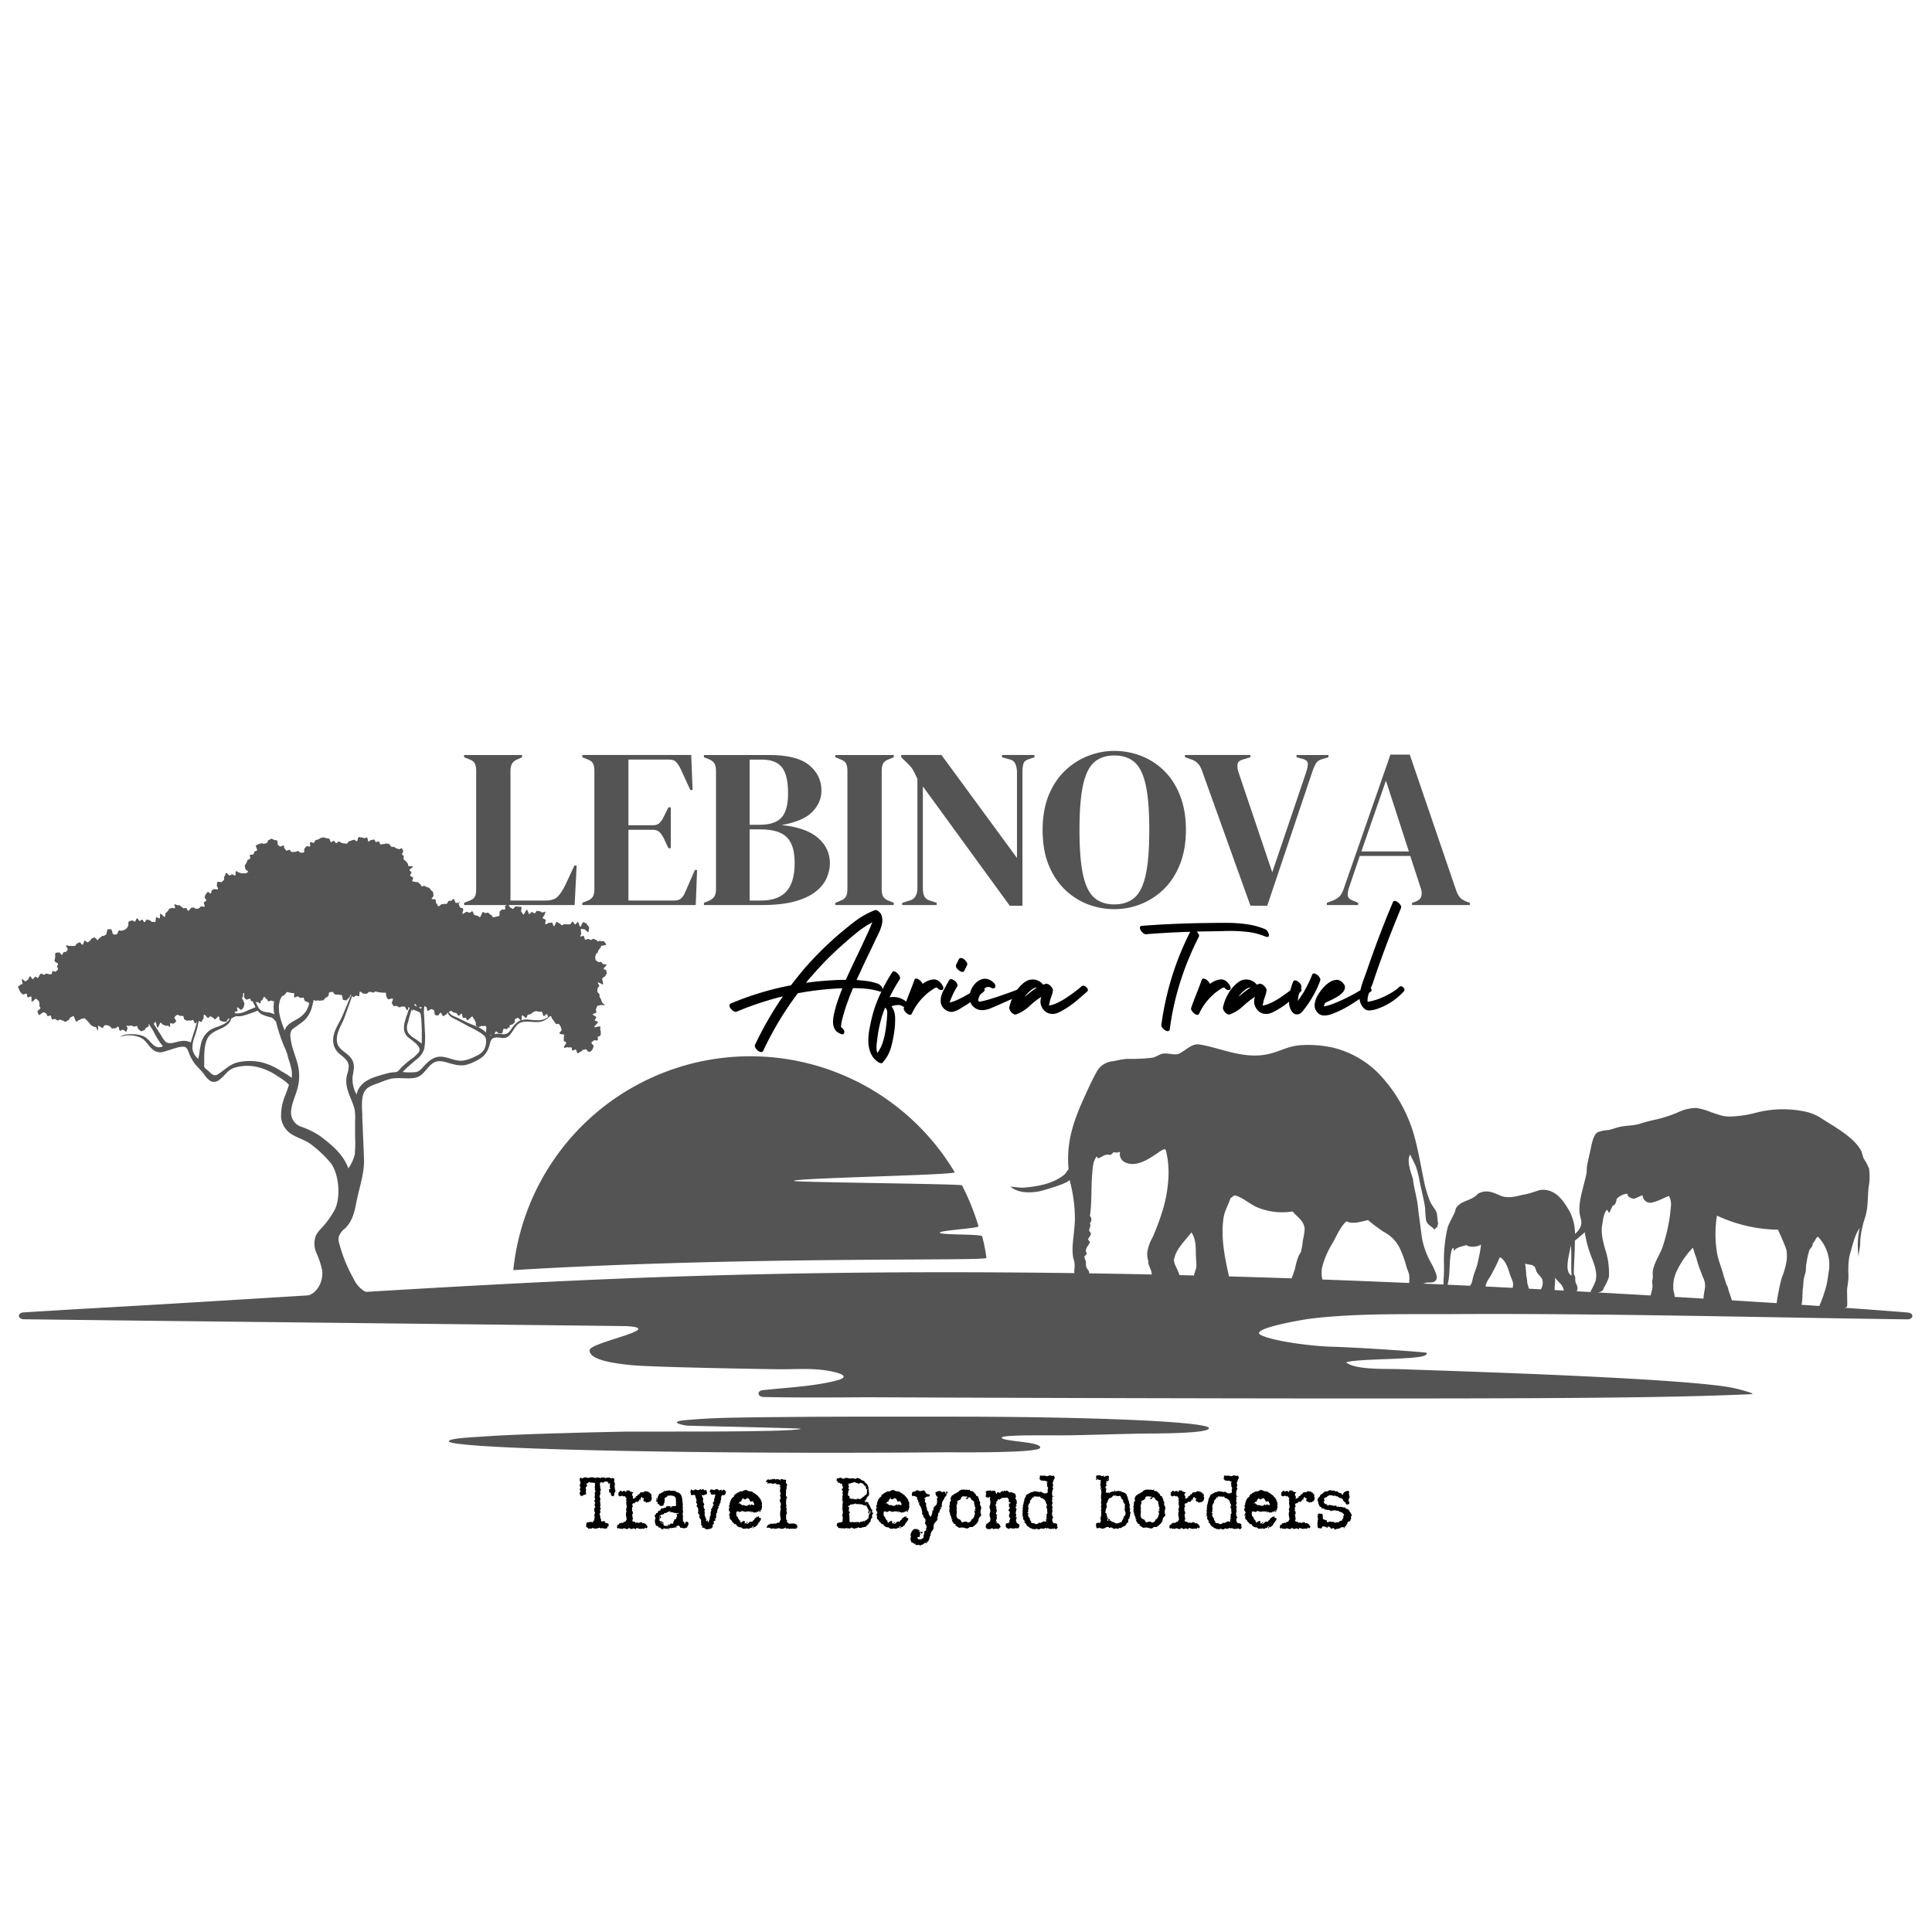 <?xml version="1.0" encoding="UTF-8"?>
<svg data-bbox="3.504 145.748 367.685 154.254" height="500" viewBox="0 0 375 375" width="500" xmlns="http://www.w3.org/2000/svg" data-type="tint">
    <g>
        <defs>
            <clipPath id="7f7cf145-9c45-4ad5-832f-989d74fa99a0">
                <path d="M3.352 246h368.25v26H3.352Zm0 0"/>
            </clipPath>
            <clipPath id="77fd608f-a038-4a72-8778-981c460c3764">
                <path d="M3.352 162.418H118V253H3.352Zm0 0"/>
            </clipPath>
        </defs>
        <g clip-path="url(#7f7cf145-9c45-4ad5-832f-989d74fa99a0)">
            <path d="M370.281 254.758c-18.414-1.485-41.937-2.86-61.078-3.946a2679 2679 0 0 0-51.066-2.406l-6.672-.25c-39.016-1.336-78.133-1.68-117.168-.472q-7.272.215-14.531.52c-33.704 1.382-67.344 3.804-100.953 5.683-4.329.242-8.637.504-14.227.847-1.266.078-1.203 1.32.07 1.336l23.926.285c30.488.336 92.41 1.028 92.816 1.043 4.325.192 2.329 1.032-.644 2.004-2.719.891-6.215 1.903-6.3 2.625-.2 1.723 3.765 2.547 8.3 2.965 4.016.363 22.312.692 28.043.778 3.207.046 6.27-.243 9.445.214 1.684.243 5.59 1.067 2.125 1.973-4.347 1.137-9.699 1.367-14.289 1.871-1.203.125-1.086 1.297.133 1.328 7.71.188 18.98.047 20.601.055 10.875.047 45.13.187 82.622.226 48.21.047 72.468-.085 88.527-.832 1.137-.054-2.988-1.125-4.09-1.312-11.183-1.98-59.418-3.332-64.09-3.54-2.554-.108-8.644.216-10.515-1.327 2.328-.778 14.351-.45 15.468-1.422q.105-.087.188-.203a.2.2 0 0 0 0-.215c-.078-.133-12.504-1.02-18.508-1.191-3.625-.098-11.207-1.016-13.7-2.282-2.327-1.187 8.087-2.972 9.587-3.152a88 88 0 0 1 3.68-.375c7.874-.66 16.019-.473 23.894-.52 9.809-.062 19.617 0 29.426.102 19.629.219 39.254.66 58.887.918 1.25.023 1.382-1.227.093-1.328m0 0" fill="#545454"/>
        </g>
        <path d="M191.465 244.156a32 32 0 0 0-.828-4.183c-.11-.477-8.094-.235-8.219-.7-.121-.468 7.629-.847 7.504-1.265a46 46 0 0 0-3.2-7.938c-.156-.289-32.46-.574-32.617-.855-.3-.567 31.528-1.125 31.204-1.684a47 47 0 0 0-1.973-3.027 46.3 46.3 0 0 0-7.246-8.027 46 46 0 0 0-2.809-2.27 46 46 0 0 0-2.976-2.047 46 46 0 0 0-3.125-1.808 47 47 0 0 0-6.63-2.856 49 49 0 0 0-3.46-1.031 46 46 0 0 0-10.719-1.437 46 46 0 0 0-3.61.081 47.4 47.4 0 0 0-7.148 1.008 47 47 0 0 0-6.902 2.11 47 47 0 0 0-6.492 3.156 47 47 0 0 0-3.043 1.949 46 46 0 0 0-5.578 4.578 46 46 0 0 0-2.508 2.602q-1.202 1.347-2.293 2.789-1.094 1.439-2.07 2.96a45 45 0 0 0-1.832 3.114 46 46 0 0 0-1.586 3.246 47 47 0 0 0-1.325 3.36 46 46 0 0 0-1.058 3.453 47 47 0 0 0-.79 3.523 48 48 0 0 0-.507 3.574c45.121-2.746 91.922-1.691 91.836-2.375m0 0" fill="#545454"/>
        <path d="M185.098 274.973c-12.184 0-24.375-.047-36.559.105-4.809.07-9.785.063-14.539.492-.48.04-2.422.137-2.602.465-.18.324 1.422.598 1.957.684.274.039 22.426.472 22.11.613-1.617.73-31.36.488-34.09.543-4.762.094-9.523.203-14.281.36-4.903.152-9.832.324-14.696.687-.675.055-5.289.242-5.289.832 0 1.226 33.489 2.23 74.793 2.23q10.874 0 21.743-.093c2.648 0 18.074.187 18.257-.895.211-1.226-7.289-1.14-7.476-1.95-.133-.581 8.836-.433 10.644-.44 6.555 0 13.11-.372 19.664-.372 5.438-.062 9.934-.32 9.926-1.035-.031-1.234-22.21-2.226-49.562-2.226m0 0" fill="#545454"/>
        <g clip-path="url(#77fd608f-a038-4a72-8778-981c460c3764)">
            <path d="M117.777 188.855c-.047-.152-.047-.34-.109-.496-.063-.156-.434-.156-.504-.308-.07-.156.606-.606.55-.778-.054-.171-.651-.054-.675-.218-.168 0-.215-.285-.363-.34-.149-.055-.43.137-.551 0-.125-.14-.39-.188-.477-.336a2 2 0 0 1-.12-.59c0-.164.113-.371.144-.55s.281-.22.36-.38c.077-.164.038-.375.171-.46.129-.087.23-.419.379-.465.148-.047 0-.164.063-.297.062-.13 1.062-.09 1-.348 0-.133-.262-.32-.348-.512-.086-.195-.637 0-.777-.125s-.317.133-.489.07c-.172-.062-.195-.288-.375-.312-.176-.023-.3-.168-.472-.183-.172-.016-.332.222-.512.214-.18-.007-.336-.191-.504-.199-.172-.008-.367.184-.535.168-.172-.015-.242-.773-.406-.773s-.372.191-.528.129c-.156-.063.094-.23-.047-.332 0-.22 0 .132.11 0 .11-.133-.125-1.082.054-1.133.176-.055.418.113.59.074.172-.035.668.637.778.547.105-.094.12-.606.16-.824.039-.22-.176-.258-.223-.48-.18 0-.242-.415-.406-.43-.16-.016-.332-.176-.504-.192s-.418.899-.59.883-.273-.883-.441-.899c-.172-.015-.375.442-.543.434-.172-.008-.328-.52-.5-.527-.168-.008-.356.535-.528.535h-.511c-.172 0-.344-.063-.52-.047-.18.016-.32.188-.488.219-.172.031-.367-.399-.547-.383-.176.016-.309-.285-.48-.285-.172 0-.356.86-.528.844s-.242-.668-.402-.7c-.164-.027-.344.11-.492.047-.145-.062-.653.375-.778.266-.12-.11.125-.676.04-.832-.083-.153-.536-.2-.56-.395-.023-.195.305-.383.329-.574q.101-.312.238-.605c-.16-.047-.496.144-.668.132-.168-.015-.316-.234-.488-.234s-.348-.086-.52-.078c-.171.008-.312.465-.472.48-.164.016-.36-.261-.528-.254-.171.008-.343.403-.507.403-.16 0-.293-.824-.465-.84s-.504.957-.668.918c-.164-.04-.266-.45-.403-.527-.14-.079.137-.84 0-.926-.14-.086-.39 0-.527-.063-.14-.062-.367 0-.516-.062-.144-.063-.457.523-.62.484-.16-.039-.27-.203-.434-.219s-.313-.597-.473-.59c-.164.008-.414.18-.582.208-.039.187.106.523 0 .668-.11.148-.547 0-.668.093a1.3 1.3 0 0 1-.328.282c-.148.085 0 .886-.18.945-.175.062-.379.086-.55.125s-.364.101-.536.125-.386-.535-.558-.527c-.172.007-.336-.368-.504-.368-.172 0-.336.078-.5.07-.16-.007-.324-.19-.48-.199-.157-.007-.434 1.016-.59 1-.157-.015-.332-.277-.504-.285s-.36-.117-.528-.133c-.172-.015-.289-.707-.453-.722-.16-.016-.387.308-.55.27a3 3 0 0 1-.473-.169c-.172-.07-.723.48-.856.371-.129-.109.219-.777.117-.96-.101-.188-.582-.141-.636-.336a4 4 0 0 1-.219-.59c0-.172.203-.281.21-.48-.132 0-.163.277-.331.253a4 4 0 0 0-.445 0c-.153 0-.278-.773-.426-.773-.149 0-.313.324-.45.363-.14.04-.351-.047-.53.063-.176.109-.169.378-.301.472a.49.49 0 0 1-.457.063c-.18 0-.336.11-.516.07-.176-.04-.535.473-.703.41-.172-.062-.227-.48-.39-.566-.165-.086-.063-.715-.227-.778-.16-.058-.418 0-.582-.05a.6.6 0 0 1-.122-.094c.067-.195.38-.383.364-.582a4.5 4.5 0 0 0-.078-.653c-.055-.18-.325-.289-.418-.421a1.7 1.7 0 0 0-.329-.41 2.3 2.3 0 0 0-.48-.18 5 5 0 0 0-.441-.219c-.149-.05-.375.125-.528.078-.156-.047-.21-.441-.367-.488-.156-.047-.242-.242-.387-.3-.148-.063-.351 0-.484-.063-.129-.063-.488 0-.582-.157-.094-.156.187-.48.14-.652s-.566-.266-.581-.441c-.016-.18.265-.391.257-.57-.007-.177-.351-.325-.367-.497-.015-.172.7-.512.653-.668s-.778 0-.875-.117c-.102-.113 0-.379-.149-.496-.148-.117-.203-.285-.32-.41s-.34-.203-.426-.36c-.086-.152 0-.386 0-.582 0-.191-.312-.277-.344-.441s.29-.45.227-.598a1.8 1.8 0 0 0-.235-.527c-.113-.117-.48.223-.644.16-.16-.058-.215-.144-.402-.152s-.332-.258-.512-.281-.352 0-.52-.063c-.172-.062-.25-.465-.422-.512-.168-.047-.332-.054-.503-.101-.172-.047-.403.164-.575.11-.172-.056-.402.132-.566.077-.164-.054-.219-.543-.39-.59-.169-.046-.364.172-.52.118-.156-.055-.192-.407-.34-.47-.149-.062-.383.118-.527.063-.149-.054-.438.352-.586.305-.145-.047-.145-.777-.293-.777-.149 0-.375.132-.528.125-.156-.008-.367-.14-.527-.125-.164.015-.398-.11-.563-.07-.16.038-.16.69-.316.777-.156.086-.465-.32-.621-.266-.156.055-.313.094-.465.149a4 4 0 0 1-.46.156c-.153 0-.247.426-.419.449s-.36-.04-.52-.04c-.163 0-.343-.085-.503-.108-.164-.024-.305-.23-.469-.27-.164-.039-.426.363-.59.324s-.254-.394-.418-.441-.422.281-.582.242c-.164-.039-.203-.644-.375-.676-.168-.031-.347-.07-.52-.094-.171-.023-.355-.148-.527-.156-.183.031-.367.07-.543.125-.164 0-.328.223-.492.278a3.4 3.4 0 0 0-.512.132c-.16.07-.183.422-.332.512-.148.094-.582-.215-.722-.105-.14.105.086.695-.055.812s-.566-.144-.7 0c-.132.149-.21.29-.347.399-.14.109 0 .699-.14.773-.141.078-.43 0-.59.047-.164.047-.461-.379-.598-.34-.14.04-.25.156-.398.172-.133.02-.262.02-.395 0-.164 0-.312.094-.45 0-.14-.094-.171-.274-.304-.375-.133-.102-.558.234-.683.125s-.188-.281-.317-.387c-.133-.11-.062-.46-.195-.566-.133-.11-.582.27-.715.176s-.234-.239-.379-.317c-.148-.078 0-.777-.187-.855a3.6 3.6 0 0 0-.536-.102c-.171-.047-.367-.222-.53-.238-.16-.016-.388.254-.56.27-.167.015-.23.527-.394.574q-.222.059-.434.14c-.148.078-.453-.187-.597-.086-.149.102-.39.047-.531.157-.137.109-.364.125-.496.25-.133.12.304.773.187.945s-.352.117-.465.258c-.117.14-.101.355-.21.504-.11.148-.583 0-.684.156-.102.152.125.496.047.66-.079.16-.434.176-.504.348q-.135.25-.235.511c-.047.18-.304.375-.312.555q.03.31.117.613c0 .2.43.301.476.465.047.164.239.211.34.324a1 1 0 0 0-.21-.16c-.137-.086-.473.293-.606.239-.129-.055-.215 0-.356 0a1.1 1.1 0 0 0-.359 0c-.168.039-.34-.208-.457-.141-.117.07-.527-.371-.66-.293s0 .777-.164.84c-.16.058-.41-.235-.574-.219-.16.016-.364.211-.528.219s-.457-.524-.62-.492c-.165.03-.22.629-.372.73-.156.102.063.453-.078.621-.14.172-.227.18-.344.367-.117.184-.828-.117-.922.063-.093.176-.039.426-.117.574-.078.145.3.598.234.777-.07.176-.832-.086-.925.051-.094.14-.157.133-.29.242-.128.11 0 .496-.206.551-.211.055-.344-.316-.536-.293-.195.024-.289.488-.484.496 0 .188-.133.38-.14.559-.004.18.335.418.304.59s-.418.273-.472.441c-.055.172.253.578.164.73-.094.157-.61-.07-.778.047-.172.118-.203.258-.375.336a2.2 2.2 0 0 1-.48.086c-.18.047-.305-.25-.457-.25a1.2 1.2 0 0 1-.414 0c-.16 0-.582.707-.73.637-.145-.07-.192-.441-.34-.527-.15-.086-.458.11-.606 0a5 5 0 0 0-.387-.305c-.148-.086-.226-.207-.383-.27h-.132c-.07.168-.676-.273-.774-.132-.101.14.2.558.098.691-.098.133-.551-.094-.676 0-.121.094-.309.047-.441.14-.133.09-.125.38-.278.458-.156.078-.226.273-.383.34-.156.07-.046.668-.21.777-.16.11-.688-.691-.844-.606-.157.086 0 .778-.157.887-.156.11-.496-.289-.644-.219s-.047.872-.203.926c-.153.055-.41-.047-.559 0-.148.047-.433-.367-.59-.351-.156.015-.293-.118-.449-.118s-.36.54-.512.516c-.156-.023-.265-.469-.421-.492-.157-.024-.34.258-.497.25s-.347-.527-.511-.512-.227.574-.39.63c-.161.054-.52-.29-.661-.212-.137.078-.434.125-.566.242-.133.118 0 .614-.094.778-.09.16-.153.34-.278.472q-.212.178-.44.325c-.134.109-.352.07-.517.164-.16.093-.355-.086-.535-.047s-.308.777-.496.777a5 5 0 0 1-.59 0c-.187 0-.297-.996-.48-1.004a8 8 0 0 0-.61 0c-.183 0-.207 1.004-.378 1.067a.9.9 0 0 0-.325.187c-.172.121-.336-.047-.43.082-.14.137-.296.246-.472.336-.125.078-.234.371-.379.418-.148.047-.484-.543-.629-.496a2.4 2.4 0 0 0-.484.18c-.176.101-.23.379-.363.457s-.305.234-.45.304c-.148.067-.398-.351-.586-.312-.183.039-.214.777-.425.777s-.356-.465-.559-.449-.32.176-.48.191c-.165.016-.282.493-.438.504a4 4 0 0 0-.441 0c-.172.047-.325-.074-.465 0-.14.078-.653-.222-.778-.09-.125.13.348.614.293.774-.05.164-.27.258-.27.453l-.472.055c-.148 0-.219.488-.375.52-.156.03-.465-.536-.597-.466-.133.067-.59 0-.684.16-.094.165 0 .63-.04.833a3.7 3.7 0 0 0-.108.683c0 .203.636.356.652.559s-.176.36-.168.504c.008.148.207.414.176.558-.032.149-.317.281-.418.414-.102.133-.512-.172-.653-.062-.14.11-.054.512-.203.574-.144.063-.324 0-.488 0s-.309-.102-.48-.11c-.172-.007-.344.243-.512.227-.172-.015-.328-.234-.5-.242-.168-.008-.207.305-.38.313 0 .238-.179.363-.257.582-.129 0-.332-.29-.527-.274-.192.016-.293.453-.473.461s-.379-.547-.55-.531c-.173.015-.274.66-.438.683-.16.024-.278.243-.434.282s-.52-.473-.668-.403c-.148.067.188.828.07.946s-.347-.055-.394.125-.469.254-.453.449.187.328.242.512q.072.298.266.53.198.2.418.38c.133.101.55-.235.715-.133s.062.605.222.7c.164.093.516-.227.676-.142.164.086 0 .918.125.997s.7-.653.855-.575c.157.078.282.293.426.364.149.07.133.433.258.488-.117.156 0 .36-.062.5-.063.137.21.309.21.473s-.668.511-.582.668c.082.156.137.52.278.644.14.125.777-.605.957-.52q.2.114.418.192c.148.07.164.5.328.55.16.055.387-.152.55-.113.16.04.169.774.34.774s.376-.113.543-.082c.172.031.32.246.485.27.16.023.371-.172.535-.157.16.016.34.172.496.188.156.015.371.242.504.242s.367-.297.543-.305c.18-.008.313-.582.492-.597.176-.016.332-.196.504-.211.172-.012.418 1.082.59 1.074s.324-.297.496-.297.36-.277.52-.254c.164.023.398-.133.566-.094.172.04.312.34.46.41.15.07.24.313.38.422.14.106.203.278.336.418.129.14.34.172.472.309.133.14.442.055.582.187.141.133.149.489.313.606.144-.125 0-.778.121-.875.125-.102.723.465.863.387s.203-.458.356-.504q.27-.048.539 0c.176 0 .316.14.48.191.164.055.227.32.395.398.172.079.406-.07.566 0 .164.07.508-.39.676-.328.172.063.133.715.32.778.188.062.38-.203.567-.18s.52.39.707.39c0-.156.156-.472.195-.66.04-.187-.195-.39-.21-.535.179 0 .273.055.44.063.172.008.352-.102.512-.063q.252.078.492.184c.16.062.442-.16.598-.094.156.07.164.586.324.649.164.058.32.308.493.347.168.04.418-.18.597-.18.176 0 .13-.34.309-.386 0-.227.457-.133.472-.367.102 0 .086-.309.118-.512q.434.72.879 1.43a15.2 15.2 0 0 0 1.855 2.957c-1.8.777-2.328-1.243-3.672-1.918a5.4 5.4 0 0 0-2.402-.434c-.422-.023-.844 0-1.266.078-.41.102-.773.395-1.219.34.368.047.72.004 1.067-.121q.534-.136 1.086-.078a5 5 0 0 1 2.265.543c.989.574 1.446 1.77 2.403 2.383a2.23 2.23 0 0 0 1.918.242c.851-.242 1.683-.543 2.539-.778q.697-.234 1.43-.164c.636.102.773.965 1.023 1.5a8 8 0 0 0 1.086 1.871c.547.645 1.16 1.22 1.687 1.887a4.4 4.4 0 0 0 1.32 1.406c.27.118.555.153.844.114q.44-.06.786-.34c1.027-.73 1.601-1.848 2.804-2.328a8.66 8.66 0 0 1 4.442-.235q2.26.506 4.148 1.848.984.568 1.84 1.313.176.164.324.351-.094.319-.207.637c-.133.41-.281.777-.43 1.219a10 10 0 0 0-.875 4.55 4.42 4.42 0 0 0 2.383 3.371c1.242.7 2.64 1.047 3.735 2.012a22 22 0 0 1 3.597 3.485c1.551 2.222 1.871 6.523.7 8.949a17.7 17.7 0 0 1-2.766 3.773 5.4 5.4 0 0 0-.934 1.328 4.5 4.5 0 0 0 .164 3.36 16.2 16.2 0 0 1 1.078 3.254c.274 1.988-.773 4.328-2.671 4.925-1.22.38-2.516.395-3.704.899-.23.101-.457.219-.675.344h19.695c-.777-.36-1.25-.918-1.996-1.305q-1.02-.335-2.074-.559a5.37 5.37 0 0 1-2.446-2.586 29.4 29.4 0 0 1-2.765-6.71 3.06 3.06 0 0 1-.14-1.454 3.5 3.5 0 0 1 1.206-1.629c1.746-1.683 1.918-3.78 2.422-6.043.535-2.375 1.36-4.93 1.281-7.382-.062-1.86-.148-3.723-.234-5.586 0-.883-.086-1.77-.11-2.657 0-.27.063-.175 0-.457 0-.472-.062-.925-.054-1.406 0-1.469 0-3.066 1.305-3.883a8 8 0 0 1 1.624-.699c.778-.293 1.614-.66 2.454-.883 1.656-.43 3.386.09 5.03-.273 1.47-.324 2.06-1.809 3.169-2.68 1.367-1.07 2.773-.199 4.219.086.734.203 1.48.258 2.238.156a9 9 0 0 0 1.879-.699 8 8 0 0 0 1.55-.957q.856-.803 1.196-1.933c.242-.606.226-1.45.926-1.684.699-.234 1.398.078 2.097 0 1.45-.188 1.73-2.399 3.051-2.945 1.555-.637 3.34.414 4.867-.575q.451-.297.856-.652c.094-.055.18-.082.234-.047.055.04.133.43.27.547.14.113.195.3.32.434.125.132.172.308.285.449.117.14.625 0 .715.14.094.141.219.348.297.512s.117.383.172.551c.054.172-.477.547-.422.723.055.18.87.109.918.28.047.173-.125.403-.07.575s-.063.395 0 .559c.062.164.363.172.449.328.086.152-.535.851-.418 1 .117.148.691-.18.832-.055.136.125.418-.062.574 0 .156.063.094.543.262.621.172.078.414-.246.59-.203.18.047.218.7.398.73.18.032.387-.3.566-.292.18.007.332-.383.512-.383s.32-.067.496-.082c.18-.016.406.512.586.488.176-.023.317-.078.488-.117 0-.211.293-.356.301-.512s.125-.312.156-.46c.032-.145-.511-.583-.425-.735.086-.156.308-.211.433-.375s.637.101.778-.063c.14-.16-.079-.527 0-.636.078-.11.394-.133.48-.23a.85.85 0 0 0 .11-.606c.019-.2-.016-.383-.102-.563-.063-.113.125-.418 0-.597-.125-.176-1.047.242-1.133.078s.777-.825.707-.985c-.07-.164-.574-.156-.621-.328s.309-.41.293-.582-.715-.387-.684-.566c.032-.18.582-.18.668-.348.086-.172-.16-.555-.039-.7.125-.148.133-.476.282-.597.148-.125.418-.054.59-.156s.636.125.816 0c-.086-.133-.461-.375-.535-.559a4 4 0 0 1-.164-.523c-.055-.16-.235-.3-.282-.48s0-.372-.07-.551-.34-.301-.371-.48c-.031-.18 0-.391 0-.56 0-.171.363-.437.348-.597-.016-.164-.27-.477-.278-.629.207-.102.778.379 1 .379.11-.203-.148-.902-.16-1.133.192-.125.348-.437.574-.422.055-.16.098 0 .09-.176-.008-.18.297-.335.242-.5m-23.445 11.551a5.2 5.2 0 0 0-1.496-1.027c.176 0 .621-.34.773-.238.157.097.485-.094.614 0a.65.65 0 0 1 .18.285 2 2 0 0 0 0 .187q-.06.394-.071.793m-6.793-4.195c.176 0 .363.312.527.312s.348.106.512.122c.164.015.281.484.434.515.156.031.437-.453.593-.406.153.047.122.777.278.816.156.04.36-.07.504 0 .148.07.172.38.32.457s.816-.777.961-.722c.148.054.195.375.336.476.14.098.14.41.277.52.14.11 0 .629.11.738.109.11.234.2.359.3a24 24 0 0 0-1.258-.526c-1.09-.442-2.12-1.016-3.199-1.493a2.13 2.13 0 0 1-1.113-.773c0-.047 0-.102-.063-.156q.206-.111.422-.18m-6.988-1.328c.105 0 .27.304.418.52-.211-.11-.403-.215-.543-.27.008-.133.039-.235.101-.25Zm-6.719-3.035.078.047h-.156Zm6.148 3.945c-.207.543.274.379.18.152h.055l.527.243q.389.122.73.343c.298.254.173.774.282 1.086q.156 1.939.11 3.883v1.102c0-.086-.485-.387-.563-.457-.23-.196-.489-.36-.73-.528q-.815-.45-1.372-1.195a2.35 2.35 0 0 1 0-1.973q.305-1.351.758-2.656Zm1.805 0a2.4 2.4 0 0 1-.484-.227.9.9 0 0 1 .39-.086q.085 0 .157-.046c-.047.14-.063.265-.086.382Zm-28.484 1.164c-.957-.777-2.332-.117-3.11-1.336a12 12 0 0 1-.566-1.172q.198.07.406.086c.16 0 .356.278.504.215.149-.062 0-.41.117-.488.114-.078.246-.086.309-.211.062-.121.164-.512.312-.559.145-.047.286.383.497.446.21.058.148.332.277.41.133.078.476-.203.61-.125q.211.092.44.109a.4.4 0 0 1 .11.055 6.7 6.7 0 0 0 .07 2.593Zm-7.512-.281h-.148c-.063-.117-.098-.223-.07-.285.03-.063.468-.078.53-.164.063-.086-.195-.567-.046-.684.148-.117.605.535.73.48q.284-.158.45-.441.181-.388.195-.816c0-.207-.196-.371-.211-.543-.016-.172-.242-.309-.235-.457s.094-.22.18-.36c.086-.136-.078-.488.078-.605s.094 0 .164.039a.1.1 0 0 0 0 .055c0 .187-.07.52 0 .683q.155.23.356.418c.101.125.629-.23.777-.121.148.105.11.371.25.457q.119.047.238 0c.188.387.375.777.567 1.156-.473.242-.977.39-1.457.606a5.4 5.4 0 0 1-1.555.566c-.27.04-.543.05-.816.04Zm9.016-3.399c.14 0 .289 0 .336-.07s.101-.195.238-.289c.14-.094.195-.309.336-.356.14-.046.246.063.394.086.149.02.235 0 .375.075.137.078.45-.055.582.07.133.125-.086.652.055.777.137.125.566-.242.723-.148.152.094.285.18.449.258s.395-.102.566-.04c.172.063.164.583.332.645.172.063.329.164.5.211q.188.082.34.223a5.7 5.7 0 0 1-.66 1.61 5.34 5.34 0 0 1-1.84 1.55c-.918.539-1.965 1.02-2.265 2.144-.809-2.011-1.828-4.765-.485-6.722Zm-5.297-23.027-.106-.047a.07.07 0 0 1-.047-.062Zm-14.574 31.84c-.723.148-1.7.55-2.43.316-.59-.176-1.05-1.18-1.375-1.676-.445-.66-.863-1.335-1.313-1.996.133-.14.262-.386.387-.379s.219 1.094.383 1.11c.16.015.45-.992.613-.969.16.02.27.363.434.387a2.3 2.3 0 0 1 .472.203c.204.055.415-.047.528 0 .117.047.18.316.344.184.164-.13-.086-.426.062-.606.148-.176.598.133.723 0s.34-.27.418-.41-.395-.668-.325-.777a1.6 1.6 0 0 1 .52-.489c.125-.078.41.172.645.188q.261-.005.52.043c.179.047.108.594.257.668q.211.093.418.203c.148.101.488-.11.644 0s.403-.156.582-.11c.18.047.282.668.473.66.195-.007.227-.206.352-.34-.383 1.352-.832 2.673-1.235 4.04a2.92 2.92 0 0 0-2.12-.203Zm3.75 2.46c0 .118-.243.91-.157.99a3 3 0 0 1-1.187-2.099q.013-1.169.45-2.254.38-1.108.632-2.257c.05-.25.098-.504.152-.778.18.07.399.243.512.188.117-.055.219-.469.367-.55.149-.087 0-.778.18-.84.176-.063.629.698.773.644.149-.055.235-.32.43-.32.191 0 .277.203.473.234s.21.289.37.347c.165.063.61-.636.778-.566.172.07.094.73.258.777.172.09.351.16.535.22q.3.052.605.046c.165 0 .29-.527.465-.582l.274-.047c-.778 1.406-2.664 1.465-3.883 2.281q-1.54 1.185-1.793 3.106c-.125.492-.18.98-.234 1.46m15.93 3.372a12.5 12.5 0 0 0-4-1.77q-2.269-.449-4.52.055c-1.469.371-2.473 1.441-3.707 2.258-.715.472-1.117.172-1.692-.363-.289-.274-.59-.52-.879-.778-.285-.258-.16-.62-.175-.918 0-1.472-.055-3.222.52-4.605.51-1.25 1.667-1.668 2.765-2.188q.785-.324 1.394-.91c.2-.207.36-.437.485-.7 0-.054.054-.183.093-.331q.217-.072.403-.203c.101-.102.347-.125.48-.235a3.7 3.7 0 0 0 1.438-.097 31 31 0 0 0 2.328-.778c.195-.078.43-.265.598-.047q.255.328.605.543a8 8 0 0 0 1.89.622q.405.18.669.543c.152.171.254.171.3.421l.141.575c.195.73.426 1.457.676 2.18.246.722.488 1.35.777 2.019.332.68.574 1.387.73 2.129q.089.315.215.613.179.58.32 1.172.284 1.027.145 2.082a12.4 12.4 0 0 0-2.031-1.29Zm14.28 15.988a7.7 7.7 0 0 1-1.285 2.875c-.968-2.781-3.336-4.66-5.558-6.336a16.7 16.7 0 0 0-3.57-1.75 2.8 2.8 0 0 1-.82-.418 3 3 0 0 1-.645-.66 2.9 2.9 0 0 1-.403-.828 2.8 2.8 0 0 1-.12-.91c.046-1.516.773-2.938 1.171-4.36a9.06 9.06 0 0 0 .047-5.218c-.453-1.621-1.164-3.192-1.313-4.89a2.13 2.13 0 0 1 .262-1.556c.606-.472 1.235-.906 1.86-1.363a5.27 5.27 0 0 0 2.023-3.016c.125-.44.227-.906.32-1.367.157 0 .278.14.434.14q.22-.016.43-.093c.175 0 .332.172.464.063.133-.11.512.047.63-.118.1-.144.222-.277.355-.394q.229-.168.476-.313c.184-.113.13-.722.285-.773q.299-.105.614-.086c.164 0 .281.418.445.473a.4.4 0 0 0 .184 0c.156.086.597 0 .699.07s.281 0 .441.063c.164.062.125.898.297.93q.28.074.567.109c.156 0 .336-.434.504-.45.171-.015.242-.62.414-.652h.078c-.59 1.39-1.16 2.79-1.75 4.168-.59 1.383-1.754 2.844-1.762 4.559-.035.832.207 1.57.723 2.222.48.63 1.21.985 1.707 1.594q.47.5.59 1.18a5.4 5.4 0 0 1-.317 1.761 5.36 5.36 0 0 0 0 2.586c.34 1.47 1.125 2.766 1.469 4.23.105.778.133 1.552.082 2.333v2.972a20.6 20.6 0 0 1-.059 3.223Zm7.84-15.8a11 11 0 0 0-1.14.12 39 39 0 0 0-2.719.778c-1.652.558-3.277 1.5-3.656 3.426a5.96 5.96 0 0 1-.778-3.473c.18-1.211.52-2.281-.187-3.406-.774-1.266-2.578-1.696-2.832-3.301-.281-1.742.879-3.23 1.445-4.77.504-1.382.992-2.78 1.496-4.164.102.125.211.243.29.227.077-.016.284-.254.44-.3.157-.048.415.175.56.128.148-.047.077-.844.218-.906a.2.2 0 0 1 .094 0c0 .047.062.086.101.094h.047c.168.128.356.34.442.3.086-.039.511.07.652 0 .14-.07.309-.246.441-.37q.194.059.399.077c.168 0 .355.114.512.078.156-.039.171-.125.238-.226.691.2 1.39.281 2.105.25a.27.27 0 0 0 0 .176c.094.156 0 .43.086.59q.142.254.313.5c.09.136.773-.227.93-.079.156.145-.286.774-.165.891.125.117.172.375.313.5.14.121.512-.07.652.035q.224.134.465.227c.172.093.383-.188.543-.149q.222.03.445 0c.184 0 .38.739.559.715.18-.023.164-.34.227-.574h.082c.28.133.109.234 0 .48-.106.25-.153.414-.223.614-.5 1.46-1.297 3.308-.07 4.59.597.628 3.105 1.94 2.18 3.109q-.682.786-1.552 1.363a20 20 0 0 0-1.855 1.625c-.367.426-.613.77-1.098.824m17.227-4.376a3.4 3.4 0 0 1-1.555 1.239 8.3 8.3 0 0 1-2.265.843c-1.555.313-2.852-.55-4.32-.699-1.466-.144-2.5.692-3.47 1.735-.46.488-.878 1.078-1.554 1.218q-1.318.165-2.64 0c.777-.847 1.679-1.554 2.546-2.332a4.17 4.17 0 0 0 1.649-2.172c.18-1.183.214-2.375.101-3.566 0-.637-.07-1.273-.078-1.91s-.133-1.297-.086-1.942c0-.293.07-.597.094-.89.129.066.262.176.379.238.117.063.086.621.234.707s.606-.418.777-.324c.168.09.278.098.442.176s.07.894.242.941q.262.076.535.117c.16 0 .371-.547.543-.539s.332.66.504.66.336-.277.504-.285c.172-.008.227-.289.344-.449q.046.153.117.293c.371.676 1.203.941 1.824 1.273.777.407 1.488.817 2.234 1.211q1.149.535 2.215 1.203c.278.188.54.395.778.63.543.609.254 2.003-.094 2.624m1.25-2.91.219.086-.211.102q.002-.094-.008-.188m3.96-.965c-.495.653-.901 1.004-1.726.856a3.5 3.5 0 0 0-1.472 0c.109-.235.222-.512.324-.52.101-.007.398.395.574.364.18-.032.383.046.559 0 .18-.047.156-.774.336-.86s.386.106.566.063c.18-.047.29-.32.465-.367.18-.047.117.078.297.046 0-.156-.242-.14-.219-.324.023-.187.777-.265.777-.437s.203 0 .188-.176c.172 0 0-.691.172-.715.168-.023.277-.18.449-.226s.434.386.621.472c-.133.04-.254.094-.375.164-.625.446-1.14 1-1.535 1.66m5.497-1.832q-1.026.005-2.05-.125a4.2 4.2 0 0 0-1.419.11c.094-.192 0-.867.153-.93.156-.062.593.535.777.465.187-.07.187-.52.351-.582.16-.063.364-.063.528-.125.164-.063.3-.332.472-.371a3.6 3.6 0 0 1 .56-.219c.17 0 .39.125.55.125h.547c.16 0 .23.777.394.844.164.07.45-.442.606-.387s.156.426.258.566a3.37 3.37 0 0 1-1.704.63Zm0 0" fill="#545454"/>
        </g>
        <path d="m54.797 208.047-.277-.164.062.039.184.11c.148.077.109.062.03.015m0 0" fill="#545454"/>
        <path d="M349.602 253.383c.261-.25.27-2.742.3-3.106a9 9 0 0 0 .125-1.05 6.4 6.4 0 0 1 .364-2.02c.218-.676.07-1.402.265-2.094q.157-1.218.512-2.394c.219-.473.777-.828.66-1.414.512-.262.512-1 1.027-1.266a7.8 7.8 0 0 1 1.86 3.14 7.7 7.7 0 0 1 .242 3.641c-.14.91-.246 1.817-.457 2.711a28.4 28.4 0 0 1-1.46 4.16c-.544.723 5.32.63 5.483-.144.079-.36-.046-2.961 0-3.34.063-.512.149-1.05.207-1.555q.066-.597.055-1.195a16.2 16.2 0 0 1 .195-3.71c.551-1.68.864-3.782 1.98-5.392a15.9 15.9 0 0 0-.179 5.762c-.094-.906.297-1.926.274-2.855q.065-1.67.48-3.285c.149-.778.465-1.5.645-2.27.433-1.785.32-3.602.527-5.312a11 11 0 0 0 .07-3.579 11 11 0 0 0-1.039-1.957c-.242-.535-.273-1.125-.558-1.625-1.555-2.68-5.118-4.496-7.711-6.21a9.4 9.4 0 0 0-3.063-1.258 20.75 20.75 0 0 0-9.41.172 22 22 0 0 1-4.941.773c-1.551.086-2.453-.363-3.883-.813a11.8 11.8 0 0 0-2.988-.847 8.4 8.4 0 0 0-3.325.777 24.7 24.7 0 0 1-4.597 1.504q-1.629.347-3.215.863c-1.164.297-2.328.266-3.477.496-.824.164-1.554.477-2.332.645-.722.039-1.43.18-2.113.422-.883.496-1.18 2.328-1.45 3.601-.202.957-.468 1.973-.62 2.875-.102.559-.04 1.149-.14 1.63-.49 2.394-1.556 5.226-1.321 7.511.07.82.543 1.762.254 2.57a3.8 3.8 0 0 1-1.133 1.551 9.8 9.8 0 0 0-1.016-4.293c-1.097-1.902-2.531-4.226-5.148-4.266a3.6 3.6 0 0 0-.707.079c-.965.25-1.84.644-2.89.824-1.048.18-2.384.683-3.821.488-1.438-.191-3.004-1.816-5.227-.652-1.281 1.453-3.199 1.265-4.215 2.703a2 2 0 0 0-.234.66c-.285.879-1.195 2.27-1.484 3.277a28.2 28.2 0 0 0-.692 7.325c0 .867 0 1.738-.074 2.609-.055.496.09 1.125-.227 1.55-.32.43-.699.454-.714 1.028 1.652.684 1.957-2.617 2.027-3.465.086-1.07.07-2.144.203-3.207 0-.226.262-2.144.621-1.886.121.085-.078.496.184.457.453-.7 1.554-.778 2.332-1.063.652.535 2.187.356 2.808-.086v.25a23 23 0 0 1-.464 2.54 11 11 0 0 1-.52 1.964 14 14 0 0 0-.52 1.55q-.126.54-.265 1.067c-.149.551-.84.93-.473 1.48q.347.38.863.391.574.07 1.149 0c.348 0 .898-.07 1.101-.39.204-.317 0-.512.047-.774.102-.879.825-1.672 1.211-2.441.387-.766.778-1.457 1.102-2.188.086-.156.351-.941.515-1.004 1.086.707 1.504 2.09 1.88 3.301.16.543.464 1.051.59 1.61.124.558-.196 1.148.038 1.754a.5.5 0 0 0 .293.32q.18.048.367.05.49.03.977 0c.465 0 1.164-.066 1.367-.542.203-.473-.27-1.196-.27-1.7a9 9 0 0 0-.187-1.273 18 18 0 0 0-.219-2.27c.637.235 1.274.133 1.723.493.305.246.336.773.547 1.148.285.496.773.863 1.047 1.375q.286.991-.219 1.895c-.113.293-.23.324.07.48a3.1 3.1 0 0 0 .84.195 2.04 2.04 0 0 0 1.555-.289c.246-.222.16-.496.168-.777q.058-.387.07-.773.053-.51 0-1.02.476.597 1.028 1.125.534.604.699 1.39c.066.243-.063.212.183.298q.223.029.446 0h.906q.486.016.926-.196c.191-.133.199-.543.168-.777a4 4 0 0 0-.356-.906 4 4 0 0 1-.062-.903c0-.277-.285-.629-.278-.886 0-1.918.215-4.184.192-6.329.668-.52 1.273-1.078 1.933-1.629q.278 1.864.871 3.649v-.047c.56 1.824 1.676 3.66 1.25 5.746a11.7 11.7 0 0 1-.918 1.965c-.417 1.02.5.66 1.153.445q.481-.099.922-.328c.304-.203.336-.457.468-.777q.634-.95.946-2.059a16.5 16.5 0 0 0-.133-2.707 13.5 13.5 0 0 0-.676-2.797c-.363-1.43-.773-3.004-.52-4.457.196-.965.22-2.199.934-3.02.153.2.278.442.45.645.054-.11.636-1.398.667-1.406.567-.172.684-.777.778-1.344a3.4 3.4 0 0 1 2.074-1.004c0 .582.55.84 1.219.996.613-.148 1.273-.597 1.738-.667q.012.35.184.66c.109.203.261.375.457.507q.286.198.636.25c.23.036.457.012.68-.058 1.227-.281 2.266-.965 3.168-1.234.344.68.461 1.402.352 2.156a33 33 0 0 1-1.664 7.906c-.473 1.219-1.204 2.328-1.598 3.582a4.1 4.1 0 0 0-.235 1.863c.055.434-.14.836-.125 1.274.055.297.07.597.055.898a9 9 0 0 1-.258 1.227c-.09.312-.293.676 0 .933.493.418 1.633.164 2.23.164.778 0 1.556.047 2.329 0a4 4 0 0 0-.207-1.554 6.93 6.93 0 0 1 .66-3.969 17 17 0 0 1 3.106-4.457q.274 1.02.66 2.004.285 1.132.699 2.223c.246.613.45 1.234.723 1.832q.428 1.037.183 2.132c-.055.547-.574 2.332.297 2.52.73.137 4.938.504 5.078.168.14-.332-.652-2.258-.738-2.64-.086-.38-.168-.598-.254-.9h-.094c-.203-.722-.472-1.437-.582-1.855-.406-1.507-.98-2.851-1.258-4.226a22.3 22.3 0 0 1-.054-7.477 28.8 28.8 0 0 0 11.863 2.735c.273.726.613 1.3.832 1.941.293.633.55 1.277.777 1.941a7.2 7.2 0 0 1-.086 2.848 15 15 0 0 1-.832 2.64 46 46 0 0 0-1.086 5.708c.125.383 4.465.008 4.872-.38m-44.555-5.793c-1.55-.778-.395-4.14-.156-5.903.226 1.942-.012 3.993.156 5.903m0 0" fill-rule="evenodd" fill="#545454"/>
        <path d="M198.898 230.504c2.704-.262 5.438-.723 7.641-2.469.375-.297.535-.777.871-1.094-.55-5.84 1.406-10.359 3.324-14.57.676-1.484 1.36-2.973 2.172-4.41a3.9 3.9 0 0 1 1.352-1.399 3.9 3.9 0 0 1 1.855-.582q1.265-.298 2.547-.457a37 37 0 0 0 4.996-.218c.778-.149 1.227-.598 1.973-.778.89-.214 2.422.352 3.184 0 1.234-.535 2.476-2.011 3.93-1.8 3.507.496 7.515 2.445 11.788 2.113 3.254-.25 4.805-1.695 7.766-1.957q3.27-.241 6.469.472a18.6 18.6 0 0 1 4.87 1.958q2.297 1.322 4.137 3.238a28.9 28.9 0 0 1 6.547 11.277c.63 2.11 1.055 4.27 1.48 6.43.22 1.094.43 2.187.653 3.285q.398 1.788 1.059 3.5c.308.848 1 1.484 1.336 2.332.144.371.183 2.164.379 2.328l-.149-.125a4.6 4.6 0 0 1-.125.692c-.129 0-.129-.047-.23-.079v.329c0 .101-.141-.133-.164-.141q-.038.164-.11.32c-.605-.777-1.375-.847-1.652-1.851a19 19 0 0 1-.172-2.328c-.266-1.817-.777-3.649-1.117-5.438a17.5 17.5 0 0 0-.723-2.777c-.078-.235-1.094-2.16-1.055-2.223-.777 1.219.122 3.418.528 4.777.191 1.84.738 3.36.953 5.317.242 2.113.492 3.816.777 6.035q.48 2.664 1.832 5.008.6 1.072.98 2.238c.16.637.055 1.172-.613 1.406a2.7 2.7 0 0 1-.949.055c-.383.047-.754.14-1.117.27-.305.054-.621.148-.91.187a3.4 3.4 0 0 1-1.055 0c-.289-.055-.367-.172-.636-.242q.069-.85 0-1.7c-.125-.519-.368-1.038-.52-1.554a22.6 22.6 0 0 0-1.36-3.727 7.17 7.17 0 0 0-3.062-3.05 35 35 0 0 1-3.05-2.278c-1.305.266-2.895.863-4.192.235-1.36 1.25-1.918 2.988-2.883 4.543a16.7 16.7 0 0 0-1.848 4.464 5.6 5.6 0 0 0 .079 2.332c.062.528 0 1.34-.52 1.622q-.691.203-1.406.203c-.414.09-.836.136-1.258.148h-2.477c-.5 0-.707 0-.777-.555-.07-.55.3-1.148.45-1.707q.397-.954.683-1.949a13.5 13.5 0 0 1 .629-2.238c.117-.34.402-.668.527-1.016q.258-1.084.352-2.199c.175-.691.293-1.398.347-2.11-.086-1.663-1.445-2.331-2.328-3.449q-3.515.54-6.812-.777c-1.551-.66-3.051-2.066-4.364-2.328-.48 0-.472.41-.878.465-.38 1.297-1.196 2.515-1.395 4.078-.492 3.805.262 7.406 1.07 11.09.094.441.426.644-.062.953-.41.172-.84.27-1.281.297q-1.4.115-2.805.008c-.45 0-.875.039-1.32.07-.309 0-1.07.039-1.258-.195-.184-.235-.063-.887-.047-1.172.047-.684.469-1.258.469-1.942s-.094-1.46-.11-2.191c0-1.414 0-3.106-.863-4.293-.723 1.078-3.387 3.484-3.34 5.52a5 5 0 0 1-.055-.536h-.039c.004.309.051.606.141.903v.062c.344 1.102 2.422 4.106-.117 4.184-.844 0-1.668.078-2.516.078h-1.367c-.66 0-.73-.11-.574-.668a3.73 3.73 0 0 0 .062-2.09 18 18 0 0 1-.62-1.66.15.15 0 0 1 .14 0 4.7 4.7 0 0 1-.29-1.871 8.5 8.5 0 0 1 1.052-2.977c.418-.922.773-1.894 1.132-2.816q.213-.57.395-1.145a26.8 26.8 0 0 0 1.555-8.058 18 18 0 0 0-.442-4.567c-.11-.465-.164-.613-.676-.398a6.3 6.3 0 0 0-.949.61c-.66.433-1.32.882-2.027 1.273-1.367.734-3.05 1.297-4.528.457a1.79 1.79 0 0 1-.777-1.957q-.598.261-1.226.078c-.246.168-.387.433-.7.55-1.07-.28-1.504.395-2.265.622-.297.062-.149-.29-.352-.313-.726.856-.773 2.145-.875 3.45-.226 2.57-.039 5.437-.437 8.062q.276.299.277.707-.001.405-.277.703c.242.54-.098.926-.168 1.406.078.274.379.336.347.707-.03.375-.41.63-.527 1.02.055.262.313.348.348.629-.301.582-1.157 1.406-.614 2.035a.6.6 0 0 1-.12.324 4 4 0 0 0-.368.41q.147.38.211.778c0-.04 0-.086.063-.063.132.5-.055.965.207 1.461.18.328.539.582.468.996-.07.41-.582.348-.879.528-.293.175-.668.667-1.171.777-.88.207-.895-1.844-.778-2.332q.077-1.02-.273-1.98a11.3 11.3 0 0 1-.067-2.743c.121-1.472.325-2.941.403-4.418a29 29 0 0 0-1.047-7.98c.137.613-5.32 2.164-5.895 2.273-1.863.332-4 .356-5.562-.902.918.031 1.863.25 2.765.164m0 0" fill-rule="evenodd" fill="#545454"/>
        <path d="M90.082 175.67v-.437l.922-.36q.937-.34 1.171-.844.249-.515.25-1.406v-23.031q-.001-.873-.265-1.406-.268-.528-1.156-.844l-.922-.36v-.437h11.25v.438l-.797.359q-.832.315-1.14.86c-.212.366-.313.843-.313 1.437v25.156h6.797q1.639 0 2.406-.797.763-.797 1.484-2.297l1.719-3.703h.438l-.391 7.672Zm0 0" fill="#545454"/>
        <path d="M113.026 175.67v-.437l1.015-.407q.75-.292 1.032-.797c.195-.343.297-.812.297-1.406v-23.031q-.002-.873-.25-1.375c-.157-.344-.516-.617-1.079-.828l-1.015-.407v-.437h21.14l.266 6.797h-.437l-1.907-4.14q-.392-.797-.843-1.282c-.293-.32-.731-.484-1.313-.484h-7.953v12.75h4.734q.872 0 1.328-.47c.313-.312.586-.726.829-1.25l.875-1.765h.453v7.938h-.453l-.875-1.86q-.393-.78-.844-1.25-.439-.468-1.313-.468h-4.734v13.734h8.922q.873 0 1.36-.469.48-.466.796-1.297l1.813-4.156h.437l-.266 6.797Zm0 0" fill="#545454"/>
        <path d="M136.633 175.67v-.437l.797-.313q.874-.358 1.203-.875c.226-.352.343-.828.343-1.422v-23.031c0-.613-.117-1.098-.343-1.453q-.33-.528-1.203-.844l-.797-.312v-.438h12.672q5.372 0 7.75 1.969 2.39 1.956 2.39 4.968c0 1.5-.586 2.86-1.75 4.079q-1.736 1.827-5.969 2.578 4.86.532 7.11 2.547c1.5 1.336 2.25 2.953 2.25 4.859 0 .95-.211 1.902-.625 2.86q-.61 1.424-2.094 2.624-1.487 1.19-4.047 1.922-2.548.72-6.484.719Zm8.875-15.578h1.89c1.97 0 3.383-.453 4.25-1.36q1.313-1.371 1.313-4.765c0-2.352-.399-4.031-1.188-5.031q-1.19-1.5-3.89-1.5h-2.375Zm0 14.703h2.203q3.31.002 4.922-1.766c1.07-1.175 1.61-3.015 1.61-5.515q0-3.53-1.548-5.032-1.548-1.5-5.078-1.5h-2.11Zm0 0" fill="#545454"/>
        <path d="M162.136 175.67v-.437l.89-.36q.875-.311 1.157-.828c.195-.352.297-.828.297-1.422v-23.031q-.001-.873-.266-1.406-.269-.528-1.188-.844l-.89-.36v-.437h11.344v.438l-.891.359q-.88.316-1.172.844-.28.533-.281 1.406v23.031q0 .891.281 1.406.293.505 1.172.844l.89.36v.437Zm0 0" fill="#545454"/>
        <path d="M175.113 175.67v-.437l1.453-.438q.796-.233 1.14-.86.36-.639.36-1.53v-21.22a26 26 0 0 0-.781-1.593 4 4 0 0 0-.64-.906 22 22 0 0 0-.954-.954l-.75-.75v-.437h7.797l14.656 19.984v-16.625a4.1 4.1 0 0 0-.297-1.593c-.187-.47-.574-.774-1.156-.922l-1.453-.407v-.437h6.297v.438l-1.188.406c-.531.18-.855.484-.969.922-.117.437-.171.953-.171 1.546v25.938h-2.47l-16.858-23.156v19.765c0 .594.085 1.102.265 1.516q.263.61 1.094.875l1.328.438v.437Zm0 0" fill="#545454"/>
        <path d="M216.278 176.467q-2.69 0-5.187-.969a13.2 13.2 0 0 1-4.453-2.89q-1.97-1.923-3.125-4.782-1.142-2.873-1.141-6.719 0-3.796 1.14-6.656 1.155-2.872 3.141-4.797a13.5 13.5 0 0 1 4.485-2.906 13.8 13.8 0 0 1 5.14-1q2.686.002 5.172.953a13 13 0 0 1 4.469 2.875q1.968 1.91 3.11 4.797c.769 1.93 1.156 4.172 1.156 6.734q-.001 3.751-1.157 6.641c-.761 1.93-1.797 3.531-3.11 4.813a13.5 13.5 0 0 1-4.468 2.921 13.9 13.9 0 0 1-5.172.985m0-.922q2.422.002 3.922-1.297 1.498-1.311 2.188-4.469.686-3.152.687-8.672 0-5.56-.687-8.718-.69-3.153-2.188-4.453-1.5-1.297-3.922-1.297c-1.586 0-2.875.433-3.875 1.297q-1.5 1.3-2.187 4.453-.69 3.157-.688 8.718-.002 5.52.688 8.672.686 3.157 2.187 4.47 1.499 1.297 3.875 1.296m0 0" fill="#545454"/>
        <path d="m242.708 175.795-9.437-26.297q-.315-.872-.828-1.375c-.336-.344-.797-.601-1.391-.781l-1.047-.36v-.437h12.703v.438l-1.375.406c-.668.18-1.043.484-1.125.922q-.112.656.203 1.64l6.532 19.36 6.578-19.407q.34-1.014.328-1.672-.018-.667-1.031-.937l-1.157-.312v-.438h6.188v.438l-1.203.359q-.832.22-1.188.781-.345.55-.656 1.422l-8.828 26.25Zm0 0" fill="#545454"/>
        <path d="M257.54 175.67v-.437l1.093-.407q.89-.34 1.375-.844.48-.515.797-1.453l9.078-26.062h3.75l8.969 26.25q.34.97.781 1.484.45.504 1.375.844l.531.188v.437h-11.203v-.437l.656-.22q.921-.356 1.125-1 .2-.637-.062-1.515l-2.078-6.36h-9.797l-2.11 6.22q-.315.972-.202 1.546.105.582 1.03.922l.97.406v.438Zm6.702-10.406h9.22l-4.454-13.735Zm0 0" fill="#545454"/>
        <path d="M114.165 296.705q-.035-.218-.344-.282a.9.9 0 0 1-.047-.343q-.002-.312.156-.594.03.033.078.031.047 0 .11-.047h.078q.093 0 .234-.062h.453l.016.078.266-.11-.032-.062q.03-.106.235-.266l-.031-.28a.63.63 0 0 0 .093-.298.66.66 0 0 0-.094-.297l.172-.593c-.117-.125-.171-.297-.171-.516l.078-.469.093.078.016-.14a.44.44 0 0 0-.14-.344l.14-.578q-.127 0-.125-.328v-.078q-.033-.012-.031-.047 0-.03.015-.063l.063.078q.058-.044.094-.265-.111-.031-.11-.266-.001-.358.11-.687l-.125.093.03-.328q.124-.121.142-.39-.111 0-.11-.344v-.078q-.033-.03-.031-.047 0-.03.047-.063l-.078-.156a.9.9 0 0 0 .093-.422v-.11l-.093.032.093-.203-.03-.11-.735-.062-.063.063q-.11-.154-.39-.172-.097.236-.532.344a.49.49 0 0 1 .188.39.2.2 0 0 1-.047.125.16.16 0 0 1-.094.063q-.046.017-.094.14a.4.4 0 0 0-.015.094.15.15 0 0 0 .031.094q-.017.016-.016.062-.002.095.079.219a.76.76 0 0 0 .031.781l-.625.282-.11-.063v.172h-.343l-.219-.36v-.124q-.002-.281.172-.438l-.078-.172q-.094.001-.094-.11-.001-.059.016-.109l.046-.093a.4.4 0 0 0 .047-.11.4.4 0 0 0 .032-.156q-.001-.154-.125-.156l-.016-.281q.14-.249.14-.5a.55.55 0 0 0-.14-.375v-.375l.063-.079.015.047c.05 0 .078-.039.078-.125v-.047h.14c.052.118.114.172.188.172q.124 0 .266-.187l.36-.031c.163 0 .265.03.296.093h.39c.188-.07.376-.11.563-.11.164 0 .399.056.704.157a.8.8 0 0 1 .39-.125q.154 0 .266.094l.062-.078q.188.14.281.14.062 0 .063-.093v-.047h.719c.039.086.094.125.156.125l.234-.063.016-.078.234.078.235-.11.047.11h.14q.094.11.203.11.106 0 .22-.094l.312.094a.75.75 0 0 1 .078.328.8.8 0 0 1-.078.328l.171.187v.625l-.093.016.094.234-.032.25.078.016-.046.219.124-.016-.046.266.062.11c-.18.148-.266.312-.266.5q.047.015.047.046-.002.017-.015.016a.2.2 0 0 0-.016.078v.015l-.156.235-.188.015-.28-.171v-.094q-.001-.03.015-.063c0-.226-.149-.398-.438-.515a.3.3 0 0 0 .063-.188.5.5 0 0 0-.063-.234q.124-.154.219-.156l.094.015q.03-.03.031-.047 0-.03-.047-.047 0-.14-.094-.14h-.046l-.016-.031c.05-.133.078-.266.078-.391l-.031-.219a.33.33 0 0 0 .047-.172q.03-.013.03-.031 0-.03-.046-.078-.142.14-.219.14-.066.001-.125-.156l.063-.047c-.168-.164-.336-.25-.5-.25q-.283 0-.594.282l-.25-.125-.234.015a1.3 1.3 0 0 0-.094.516q0 .221.094.297v.14h-.141l.14.141v.281l.141.063q-.112.281-.312.36.187.045.187.187a.53.53 0 0 1-.094.265l.063.063a.9.9 0 0 1-.156.328l.078.422.11-.031-.11.734.11.125-.11.11.11.093-.11.14q0 .08.062.079.029-.061.11-.063h.031a.83.83 0 0 0-.156.469q-.002.22.125.406-.157.27-.156.375 0 .081.046.11.047.034.047.109 0 .095-.031.125-.033.02-.031.078-.001.063-.078.11-.047.035-.047.046 0 .035.047.063a.3.3 0 0 0-.016.094q0 .157.14.297c-.023.03-.03.109-.03.234a.56.56 0 0 0 .171.422l-.031.25q.076.174.219.172a.34.34 0 0 0 .203-.078h.297q.077.42.453.421l.187-.015q.141.159.141.547h-.016q-.188 0-.312.422l-.281.093-.735-.11-.094-.077-.093.203q-.143-.218-.344-.219c-.023.055-.059.078-.11.078h-.046a.7.7 0 0 0-.14.016 1 1 0 0 1-.173.078.2.2 0 0 1-.078.016.2.2 0 0 1-.094-.032.2.2 0 0 1-.109.032h-.047a2 2 0 0 1-.172-.063.5.5 0 0 0-.125-.015h-.062q-.082 0-.094-.063-.157 0-.203.14Zm0 0"/>
        <path d="m119.75 296.486.093-.5c.226-.04.344-.117.344-.234l-.016-.047.547-.157.203.079q.122-.249.297-.25l.11.03.296-.452v-.266a2.8 2.8 0 0 1-.125-.781q-.001-.359.125-.64l-.125-.188.172-.672a3 3 0 0 1-.094-.406 4 4 0 0 1-.015-.36c0-.164.023-.289.078-.375l-.172-.11q.14-.218.14-.312 0-.058-.03-.094a.3.3 0 0 0-.079-.046q-.033-.03-.078-.063-.033-.029-.031-.094l.031-.109h-.453a.36.36 0 0 0-.25-.11q-.142 0-.36.141-.361-.187-.359-.39v-.063l.125-.047-.125-.187.453-.469.344.234a.37.37 0 0 1 .297-.156c.094 0 .203.04.328.11q.045.14.078.14.059.001.094-.344h.61c.007.18.269.297.78.36q-.297.25-.296.437a.24.24 0 0 0 .03.125q.03.065.063.125c.032.043.055.086.079.125q.03.064.03.094 0 .081-.046.11-.047.033-.047.062c0 .062.086.117.266.156l.109-.14.313-.063-.188-.14.531-.297-.062-.22.187.048q.17.002.235-.266l.234-.172.203.016a.76.76 0 0 0 .578-.235l.203.032.11.093q.077-.077.172-.078.029 0 .062.047a1 1 0 0 1 .094.078c.039.024.082.047.125.078q.059.036.14.047l.204.297.14-.187-.062.328.11.125-.095.156a.75.75 0 0 1 .11.36q0 .345-.328.703l-.063-.125-.14.078.109.156-.266-.047a.38.38 0 0 0-.25.078h-.218l-.016-.156h-.078q-.282.002-.406-.313.124-.187.125-.28c0-.071-.055-.11-.157-.11l-.156.015-.016-.25c-.18.063-.265.133-.265.204l.031.093-.14.063.078.39-.204-.312q-.188.532-.453.531a.26.26 0 0 1-.172-.062l-.28.14-.016.188-.36-.016-.187.344q.14.128.14.25 0 .112-.14.219v.734l.14.063v.546l-.14-.03.172 1.046-.157.047.125.36h.032q.468 0 .468.171l-.031.094a.8.8 0 0 1 .36-.078q.169 0 .343.094l.266-.157h.344l.093.219.219-.047q.42.002.781.719l-.187.297-.313-.172-.093.234-.313-.015q-.313 0-.594.062l-.468-.156-.235-.031-.047.25-.468-.188-.454.156-.468-.25q-.081.235-.344.235-.235-.001-.594-.172l-.265.14-.594-.03q-.096-.141-.156-.141-.081 0-.11.187Zm0 0"/>
        <path d="M129.974 289.283q.122.081.297.094l.516-.047q.107.08.203.078l.125-.016q.17.3.64.313.125.141.22.218.106.083.171.188c.05.062.098.148.14.25q.062.159.11.453l.14 1.172-.03.36.062.546-.234-.015.203.125.047.39-.079.422.063.625-.031.156.047.781.109-.046q.154 0 .172.468.187-.059.187-.234l-.015-.062.125-.188.11.094.108-.016q.249.001.25.406a.4.4 0 0 1-.046.22l-.094.155a1 1 0 0 0-.094.157.5.5 0 0 0-.031.203l-.203-.016a.9.9 0 0 1-.453.125l-.5-.125-.172.031a.8.8 0 0 0-.219-.406l-.313-.031q-.063.187-.343.187h-.047q.013.083.39.141-.72.066-1.171.172l-.235-.031-.203.078-.156-.031-.235.093h-.359a.6.6 0 0 0-.297-.062l-.312.031q-.001.077.437.125l-.547.063q-.082-.375-.562-.391-.082-.28-.438-.313l-.156-.109.047-.125a.33.33 0 0 1-.14-.281v-.016a1.5 1.5 0 0 1-.063-.422q0-.234.094-.469l.03-.171a.54.54 0 0 1-.155-.407c0-.062.023-.109.078-.14q.077-.059.172-.094l-.016-.062c0-.133.066-.204.203-.204l.078.016a.35.35 0 0 0 .125-.281v-.063a.6.6 0 0 1 .14-.078c.063-.02.118-.035.173-.047a.4.4 0 0 0 .125-.078.24.24 0 0 0 .062-.172v-.062q.2-.14.5-.14.234-.125.563-.141l.062-.266h.688v.031q0 .017.015.016h.047a.1.1 0 0 0 .047-.016l.094.11h-.297l.328.093q.061-.029.063-.094l-.032-.109h.047a.6.6 0 0 0 .313-.078l.187.031q.218 0 .375-.094l-.031-1.234q-.001-.356-.266-.531l-.187-.125-.672-.11-.156.094a.3.3 0 0 0-.157-.062.32.32 0 0 0-.203.078.6.6 0 0 0-.125.187l-.328.172q-.11.066-.11.172l.032.156-.078.657a.8.8 0 0 0-.156.468l-.063.079h-.062a.7.7 0 0 0-.344.093.43.43 0 0 0-.313-.125l-.046-.234-.266-.047q-.063-.105-.062-.375l-.032-.11a.4.4 0 0 0-.172.079c-.023-.031-.03-.114-.03-.25l.03-.563.157.094a.23.23 0 0 0-.063.172l.016.156.093-.094-.015-.093q-.001-.387.25-.75l.078-.266q.327 0 .578-.297l.11.016c.101 0 .156-.051.156-.156l.062-.079.438-.03.36-.079.046.063.016-.094Zm1.719 4.344c-.055.042-.14.062-.266.062-.25 0-.468-.023-.656-.078a1.7 1.7 0 0 1-.39-.14l-.235.077q-.002-.28-.344-.28.188.156.188.202l-.031.031-.344-.109-.031.125a.65.65 0 0 0-.266.14h-.063q-.375.001-.5.313l-.093-.031q-.174 0-.594.234l-.063-.03-.062.39q-.001.082.125.187a1 1 0 0 0-.078.328q-.002.158.125.157h.078v.062c0 .305.156.453.469.453h.125l.031.375c.102.055.273.078.516.078h.187q.17 0 .313-.062a.4.4 0 0 0 .203-.281c.101-.07.187-.11.25-.11l.156.031.219-.03q-.001-.312.203-.548l-.031-.234h.03q.423.002.423-.406v-.047a.21.21 0 0 0 .125-.203l-.094-.531a.5.5 0 0 0 .25.093c.07 0 .113-.07.125-.219m-3.375 1-.125.03c-.125 0-.188-.085-.188-.265v-.125q.014-.047.11-.047c.101 0 .172.137.203.406m.547.984-.266.031q-.344 0-.344-.375v-.062Zm.703.312h.14q.219 0 .22.047c0 .031-.075.086-.22.156Zm.156.813c.114.062.172.101.172.125h-.375Zm-.265.062-.047.063c-.032 0-.059-.024-.078-.063Zm-.25-4.359-.047.063q-.049 0-.078-.063Zm0 0"/>
        <path d="M135.013 289.095a.45.45 0 0 1 .219.078q.139.064.265.063.188 0 .422-.203l.281.172q.106-.188.22-.188.046 0 .093.047l.094.094q.046.033.093.078.048.047.094.047.107.002.203-.172.235.408.235.64 0 .176-.094.25a.7.7 0 0 1-.203.094l-.203.063q-.094.034-.094.094l-.313-.079q-.093 0-.093.094-.002.16.265.594l-.062.453a.7.7 0 0 0 .031.234l.094.188q.046.082.094.14a.2.2 0 0 1 .046.126.1.1 0 0 1-.03.078.4.4 0 0 0-.048.062.4.4 0 0 0-.031.094.4.4 0 0 0-.016.125l.079.562.203-.14-.125.5.062.344-.031.328q0 .14.047.265.046.112.094.235c.039.086.078.168.109.25q.06.127.062.297l-.015.171c0 .086.015.125.047.125q.058.002.234-.265l.078.547q.388-.668.39-1.313v-.11l.095.048q.06 0 .062-.11l-.047-.328q0-.294.203-.687h-.187l.312-.407.125-.421q.14.001.14-.125 0-.124-.14-.329l.094-.343.203-.016-.125-.344q.14-.075.14-.187a.3.3 0 0 0-.062-.172l.203-.125-.125-.234q.188-.093.188-.172 0-.06-.14-.125l-.376.015c-.293 0-.437-.054-.437-.172q0-.076.062-.171l-.265-.204.203-.468.781.156q.17-.201.375-.203c.164 0 .344.101.531.297q.233-.188.36-.188.093 0 .093.14l-.015.095.234-.094-.016-.031q0-.094.188-.094l.14.015.298.36q-.082.689-.438.687l-.172-.031q-.328.066-.328.64l-.031.423-.156.015a.46.46 0 0 1 .093.235.3.3 0 0 1-.047.156q-.046.08-.093.172-.048.08-.094.172a.5.5 0 0 0-.047.203l.016.109-.266.094.188.203q-.33.313-.329.828l.016.219-.094-.047q-.047.002-.078.11a3 3 0 0 0-.031.28q-.002.159-.016.344v.36l-.328.03.203.157-.047.25q-.328.13-.328.281 0 .096.14.204l-.343.39.11.219-.172.172.015.047c0 .168-.308.289-.922.375l-.39-.016q-.112-.293-.703-.328l.125-.266q-.282-.14-.282-.328 0-.091.094-.219l-.125-.109.047-.344a.5.5 0 0 0-.062-.265.7.7 0 0 0-.125-.172 2 2 0 0 1-.125-.172.6.6 0 0 1-.047-.25l.047-.344q-.298-.233-.297-.437 0-.14.093-.25l-.078-.172.031-.188q0-.28-.328-.625l.141-.437-.203-.172.047-.453c0-.313-.086-.555-.25-.735l.094-.171q-.224-.235-.422-.235a.5.5 0 0 0-.313.125l-.266-.281.11-.14c-.086-.052-.125-.134-.125-.25q-.001-.218.156-.516c.164.136.313.203.438.203a.2.2 0 0 0 .109-.031q.047-.03.094-.063a.3.3 0 0 1 .078-.062.23.23 0 0 1 .125-.032m0 0"/>
        <path d="M142.55 295.908a.5.5 0 0 0-.078-.219.6.6 0 0 0-.14-.125q-.082-.061-.156-.11a.5.5 0 0 1-.11-.187.5.5 0 0 0-.11-.172 1 1 0 0 0-.14-.14 1 1 0 0 0-.125-.125c-.031-.032-.047-.055-.047-.078l-.031-.313.047-.234-.063-.375.016-.047.203-.016-.203-.015q.06-.188.14-.188a.7.7 0 0 0-.093-.125q-.047-.061-.094-.11a.5.5 0 0 1-.078-.14.6.6 0 0 1-.031-.219l.047-.281c.07 0 .109-.023.109-.078q-.002-.047-.062-.14a.37.37 0 0 1-.063-.188c0-.063.023-.11.078-.14a.2.2 0 0 0 .078-.157l-.031-.094q.06-.234.14-.469l.188-.468.063.062.015-.047-.031-.14a.8.8 0 0 0 .36-.313h.109l.047-.11-.032-.015-.093.031q.216-.217.28-.406h.22l.047-.125q.011-.077.093-.078l.094.031-.031-.094a.62.62 0 0 0 .422-.218l.125.031.015-.094h.5l.094-.125.063.047.062-.094.281-.046v-.094h.078c.063.074.133.11.22.11l.124-.016.047.14.14-.015.048.078.156-.016.25.031.062-.031v.219l.063-.219q.093.095.234.125.06.176.266.188a.38.38 0 0 0 .265.171.63.63 0 0 0 .375.282l.157.203q.077.018.078.078l-.016.078.172.063v.046q-.002.047.031.047l.11-.031-.047.078.281.469-.047.094.063.047a1 1 0 0 0 .156.265l-.031.172.03.188-.046.03.047.063-.047.063.047.297-.047.343-.078.047.016.438-.063-.219-.14.14q-.363 0-.548.329-.093-.154-.14-.156-.047 0-.047.125v.078l-.11.047v-.016q-.001-.094-.109-.094-.128 0-.25.14c-.023-.07-.07-.109-.14-.109l-.032.016c-.023-.07-.058-.11-.109-.11l-.078.016a.29.29 0 0 0-.234-.125l-.141.031h-.25l-.14-.03-.173.03-.109-.015a.45.45 0 0 0-.266.11h-.062a.55.55 0 0 0-.297-.11l-.094.016c-.043-.07-.09-.11-.14-.11l-.172.063a.25.25 0 0 0-.235.14h-.218a.44.44 0 0 0-.282-.11c-.105 0-.21.04-.312.11l.047.11a.27.27 0 0 0 0 .343l-.031.141q-.001.252.296.375l-.047.016q.059.127.094.218l.094.188q.045.081.11.156.076.065.187.14l-.031.157q0 .11.14.11h.031v.078q0 .08.047.078l.047-.016.031.094v-.203c.07-.102.188-.157.344-.157l-.031-.046a.23.23 0 0 0 .156-.094l.266.297q-.16.11-.172.203l.172.031.187-.031a.29.29 0 0 0 .25.125l.172-.031-.187-.079c.226-.02.344-.093.344-.218l-.016-.063.094.016a.28.28 0 0 0 .218-.11c.07.055.141.079.203.079q.154 0 .266-.282.188-.059.188-.14l-.016-.032q.094-.012.094-.078v-.062a.53.53 0 0 0 .219-.219h.046q.188 0 .188-.234l.25.172-.047-.11.219-.11-.031.298h.046q.014.001.078.015a1 1 0 0 1 .125.047.4.4 0 0 1 .125.078q.061.036.063.094-.002.065-.062.125a.15.15 0 0 0-.047.11l.015.078-.172.093-.047.219a.6.6 0 0 0-.156.078q-.094.047-.094.14l.016.095c-.086.023-.125.07-.125.14l-.016.11a.77.77 0 0 0-.359.312.34.34 0 0 0-.234.14h-.063a.36.36 0 0 0-.328-.187q-.033.036-.078.094-.034.048-.062.11c-.024.03-.047.062-.079.093q-.034.033-.062.031l-.11-.015a.3.3 0 0 0-.187.078.3.3 0 0 1-.219.078l-.125-.016-.234-.094a.5.5 0 0 1-.328.11l-.25-.047-.063.078-.219-.156q-.017-.077-.046-.078l-.047.015a.26.26 0 0 0-.219-.109l-.11.016a1.05 1.05 0 0 1-.515-.235q-.047-.14-.14-.14l-.048.015-.046-.234-.188-.047q-.094 0-.14.094m1.594-3.766.094-.015.25.03a.63.63 0 0 0 .36.126q.308 0 .624-.328l.094.328.047-.047.016-.281q.046.174.093.172.048.002.094-.172.123.14.281.14h.078l.094.063q.14-.06.14-.188c0-.05-.015-.11-.046-.172l-.094.032.063-.094-.078-.031a.5.5 0 0 0-.032-.188q-.017-.06-.047-.078c-.023-.008-.046-.016-.078-.016a.4.4 0 0 1-.125-.078.18.18 0 0 0-.093.14.8.8 0 0 0-.22-.046l-.03.031-.016-.11q-.063-.03-.062-.077c0-.04-.024-.086-.063-.14a.7.7 0 0 0-.125-.173 2 2 0 0 0-.125-.156l-.219-.047.094.125-.172-.078-.047.078c-.062 0-.105.04-.125.11l-.047-.032q-.046.001-.047.125c-.023-.07-.042-.11-.062-.11q-.036 0-.047.048l-.234-.047.031-.125c0-.05-.04-.094-.11-.125v.125c-.117.023-.171.07-.171.14v.032q-.157.034-.156.156l.03.094q-.062.016-.062.11-.438.141-.437.296c0 .055.023.102.078.14l.047-.062c.113.156.242.258.39.297l.047.125Zm-.906-.265.156-.063-.11-.062Zm4.375 1.39.078.078c-.062.086-.137.125-.219.125-.054 0-.109-.023-.172-.078.051-.062.157-.101.313-.125m-1.937.188q.092-.061.156-.063.106 0 .172.14Zm-4.235.5.078-.047q.03.001.063.125v.094q-.001.08-.031.109c-.024 0-.047-.078-.079-.234Zm2.344 1.156.031.094-.078.03Zm1.297.36h.156c0 .023-.086.07-.25.14-.086-.031-.125-.063-.125-.094q-.002-.045.172-.11Zm-3.047.562-.031.094-.078-.063Zm4.14.344h.063l-.016.062q0 .063.063.11l-.078.078h-.125l-.016-.157Zm0 0"/>
        <path d="M151.823 287.095c.144.086.328.125.546.125l.22-.015-.048.359a.7.7 0 0 0 .031.234q.048.112.094.188.045.081.078.156a.2.2 0 0 1 .047.125.15.15 0 0 1-.062.125c-.043.031-.063.086-.063.156q0 .16.063.266l-.14.313-.048 1.218q.235.188.235.281-.001.064-.079.063c-.042.18-.074.344-.093.5a3 3 0 0 0-.032.422q-.002.409.079.625l-.063.375c.07.105.11.219.11.344 0 .117-.04.234-.11.359l.14.063v.546l-.14-.03v1.015l.203.187-.062.406h.031q.265 0 .36.282a3.7 3.7 0 0 1 .702-.078q.89 0 .985.656l-.281.36h-1.313l-.016.14-.187-.219-.469.078-.047-.25-.343.203q-.176.062-.422.063a.85.85 0 0 1-.5-.14l-.719.156a1.6 1.6 0 0 0-.516-.079l-.39.047a.44.44 0 0 0-.39-.203.7.7 0 0 0-.313.063l-.079-.094a.92.92 0 0 1 .297-.547q.389-.03.391-.187v-.047q.17.063.469.062l.531-.062.063.093q.262-.264.484-.265l.172.047.297-.625v-.266a3.6 3.6 0 0 1-.11-.828q0-.546.156-1.016a.86.86 0 0 1-.109-.39.45.45 0 0 1 .11-.282l-.047-.625-.141.079v-.688l.14.031v-.125q0-.375-.14-.469.123-.292.14-.75l-.124.016v-.219c0-.218.023-.457.078-.718l-.25-.188c.195 0 .297-.023.297-.078q-.001.002-.032-.031a.4.4 0 0 0-.078-.078.3.3 0 0 1-.062-.078.3.3 0 0 1-.016-.094v-.016a.8.8 0 0 0-.266-.047l-.28.047c-.118-.156-.235-.234-.36-.234a.45.45 0 0 0-.219.062.42.42 0 0 1-.406-.016.54.54 0 0 0-.281-.062q-.235 0-.61.094l.094-.25q0-.094-.094-.094l-.234.078v-.234l.437-.406.11.156.656-.11.11-.109.124.156.11-.125h.156l.078.125a.9.9 0 0 1 .375-.062q.17 0 .5.094.03.157.078.156.046.002.11-.266Zm0 0"/>
        <path d="M162.492 295.627c.195-.008.304-.032.328-.063a.26.26 0 0 1 .14-.062l.297-.016.313-.172q-.017-.123-.063-.14.077-.153.078-.563l-.047-.453-.078.172-.015-.188c.101-.195.156-.398.156-.61a1.6 1.6 0 0 0-.078-.452l.047-.157-.078.032.109-.313q-.142.205-.219.235.17-.263.172-.579l-.062-.375.078.063.015-.64a.56.56 0 0 1-.11-.36l.063-.078a1.4 1.4 0 0 1-.03-.313c0-.07.007-.148.03-.234l.078-.344a.2.2 0 0 1-.093-.078l.031-.094-.047-.14.094-.047q0-.246-.219-.516l.078-.234.063.11a.7.7 0 0 0 .094-.36.29.29 0 0 0-.188-.281l.047-.125a.53.53 0 0 0-.125-.329.24.24 0 0 0-.156.188l-.047-.047-.11-.281-.14.094-.36-.266-.047-.234h-.171l.093-.141-.015-.203a.5.5 0 0 0 .14-.14v.124l.063-.062q.188 0 .375-.11l.125.047.078-.14.031.078.031-.078q.061.156.125.203c.04.023.11.03.204.03.082 0 .14.024.172.063l.078.079.062-.204.047-.03q.218 0 .453-.048l.047-.015.078.093.031-.062.047.062q.246.018.281.047l.063-.015.172.015.047.125.015-.14.313-.032c.156 0 .254.04.297.11l.062-.063.172.094.328-.172.188-.031q.012.082.281.094l.063.109h.14l.156.188.641.265q-.002.13.031.188a.6.6 0 0 0 .094.078q.045.034.078.062.03.018.047.047.075.036.11.094l.109-.016-.016.156.172.032-.094.047c.164.168.25.468.25.906v.172l.094.031-.031.172-.094.078h.063q-.001.142.109.172l-.047.094.016.172a1 1 0 0 1-.063.234.43.43 0 0 1-.234.234l-.047.203-.031-.171q0 .159-.141.171a.5.5 0 0 1 .11.282c-.063-.102-.106-.157-.126-.157v.079l-.062.109-.047-.016.078.25-.172-.11q-.063.13-.062.392v.171q.124 0 .125-.062c0-.02-.024-.055-.063-.11l.39.032.048.11.078-.079.062.047q.031.33.125.437.094.111.203.11l-.109.125.11.015.109.391.047-.031q.124.408.312.406-.063.112-.062.36 0 .158.047.312.029-.234.062-.234.061 0 .063.14 0 .14.062.188h-.172l.094.062c-.125.055-.187.156-.187.313q-.001.034.015.062l.047-.094.031.125q-.14.065-.14.094 0 .017.062.016h.031l.047.203-.078.062-.11-.062a.5.5 0 0 1-.155.36l-.016.406a.63.63 0 0 0-.39.484c-.024 0-.063.023-.126.062q-.093.065-.422.422-.503.065-.53.14a.7.7 0 0 0-.188-.062c-.032 0-.047.008-.047.016q0 .033.062.125h-.531l-.187-.14a.62.62 0 0 1-.422.187q-.238.001-.25.125c-.211-.024-.368-.082-.47-.188l-.265.141.172-.266q-.345.175-.39.266l-.282-.031-.328-.031-.25-.079.094.11-.219-.031-.016.078-.093-.047-.125.078-.016-.156-.125.078-.422-.031-.469-.063q-.018-.092-.078-.125-.065-.03-.078-.125-.035-.105-.187-.14Zm2.406-4.735.078-.156-.016.156.078-.062q.17.11.391.109l.281-.047.047.172.047-.14.047.109q.076.002.094-.031c.007-.02.02-.04.03-.063l.017.078.109-.015q.045.08.172.078l.031-.188.125.031.094-.062q.106.11.265.11a.7.7 0 0 0 .203-.032l.016.094.047-.14a.7.7 0 0 0 .219-.11.4.4 0 0 0 .11-.125q.044-.059.077-.094a.4.4 0 0 1 .11-.047q.139 0 .156-.234l.016.203q.092-.281.25-.281a.4.4 0 0 1 .125.03l-.079-.108q.075 0 .11-.094.03-.094.172-.203l-.11-.11.094-.031-.047-.547q.045.064.078.063.061 0 .063-.141l-.11.031q-.159-.03-.172-.125a.9.9 0 0 0-.078-.281l.078-.11v-.124l-.265.172.172-.282-.094.063-.187-.078.015-.078-.14-.063.015-.047-.031-.11-.031.016q-.047-.106-.516-.218l.031-.063-.328.172-.094.156q0-.14-.187-.14v-.125l-.344.015-.11-.156q-.269.001-.655.125-.394.11-.407.25l-.125-.234q-.157.314-.156.5-.001.188.156.218l-.125.204-.125.14.172.078.078.235q-.203.112-.203.28c0 .063.02.134.063.204l-.078.031a5 5 0 0 0-.016.375q-.002.268.031.266.03.001.063-.078.06.112.203.125Zm.062 4.563.235-.032.093.094.032-.11c.05.024.093.032.125.032q.077 0 .078-.094.093.14.203.14a.26.26 0 0 0 .125-.03l.031.093.11-.187.078.094.453-.047.031.14.047-.203.094.266v-.203l.14.062.031.14.125-.25a.3.3 0 0 0 .11.017q.246 0 .516-.141l.28.062v-.203l.079.094v-.094q.294-.029.453-.344l.281-.109-.234-.015q.124-.03.125-.22l.094-.546q.152-.047.187-.094a.2.2 0 0 0 .047-.125.7.7 0 0 0 .016-.14.34.34 0 0 1 .078-.204l-.063-.109-.062.266-.063-.157q-.016.001-.015.032 0 .094.047.406c-.137-.445-.32-.813-.547-1.094l.047-.062-.125-.157-.094-.062.062-.281-.062-.078-.063.25h-.14q-.082-.093-.438-.11v-.094l-.11.063q0-.14-.124-.156c-.055.054-.094.078-.125.078-.024 0-.031-.004-.031-.016a1 1 0 0 1-.141-.062q-.048-.048-.078-.047-.036 0-.047.094l-.219-.032.016-.203-.11.188-.375-.016c-.023-.07-.058-.11-.109-.11q-.046 0-.094.048l-.078-.079v.11l-.36.094-.109-.047c-.086.023-.125.062-.125.125l-.187-.078c-.024-.008-.043-.016-.063-.016q-.016.001-.015.031 0 .035.015.063l-.14.14q-.142.017-.172.188l-.031-.219a.8.8 0 0 0-.063.25q0 .094.063.094.03.002.093-.031l.047.312a.6.6 0 0 0-.094.313c0 .156.07.28.22.375l-.032.203-.172.109c.07.105.11.203.11.297a.4.4 0 0 1-.079.219l.11-.032-.031.282q-.001.111.015.234.012.11.047.25l-.094.063.094.062-.094.078.094.047Zm3.625-2.313.203.594a.3.3 0 0 1-.093.016c-.118 0-.172-.083-.172-.25 0-.094.02-.211.062-.36m0 0"/>
        <path d="M171.139 295.908a.5.5 0 0 0-.079-.219.6.6 0 0 0-.14-.125q-.082-.061-.156-.11a.5.5 0 0 1-.11-.187.5.5 0 0 0-.11-.172 1 1 0 0 0-.14-.14 1 1 0 0 0-.125-.125c-.031-.032-.047-.055-.047-.078l-.031-.313.047-.234-.063-.375.016-.047.203-.016-.203-.015q.06-.188.14-.188a.7.7 0 0 0-.093-.125q-.047-.061-.094-.11a.5.5 0 0 1-.078-.14.6.6 0 0 1-.031-.219l.047-.281c.07 0 .109-.023.109-.078q-.002-.047-.062-.14a.37.37 0 0 1-.063-.188c0-.063.023-.11.078-.14a.2.2 0 0 0 .078-.157l-.031-.094q.06-.234.14-.469l.188-.468.063.062.015-.047-.031-.14a.8.8 0 0 0 .36-.313h.109l.047-.11-.032-.015-.093.031q.216-.217.28-.406h.22l.046-.125q.012-.077.094-.078l.094.031-.031-.094a.62.62 0 0 0 .422-.218l.125.031.015-.094h.5l.094-.125.063.047.062-.094.281-.046v-.094h.078c.063.074.133.11.22.11l.124-.016.047.14.14-.015.047.078.157-.016.25.031.062-.031v.219l.063-.219q.093.095.234.125.06.176.266.188a.38.38 0 0 0 .265.171.63.63 0 0 0 .375.282l.157.203q.077.018.078.078l-.016.078.172.063v.046q-.002.047.031.047l.11-.031-.047.078.281.469-.047.094.063.047a1 1 0 0 0 .156.265l-.031.172.03.188-.046.03.047.063-.047.063.047.297-.047.343-.078.047.016.438-.063-.219-.14.14q-.363 0-.548.329-.093-.154-.14-.156-.047 0-.047.125v.078l-.11.047v-.016q-.001-.094-.109-.094-.128 0-.25.14c-.023-.07-.07-.109-.14-.109l-.032.016c-.023-.07-.058-.11-.109-.11l-.078.016a.29.29 0 0 0-.234-.125l-.141.031h-.25l-.14-.03-.173.03-.109-.015a.45.45 0 0 0-.266.11h-.062a.55.55 0 0 0-.297-.11l-.094.016c-.043-.07-.09-.11-.14-.11l-.172.063a.25.25 0 0 0-.235.14h-.218a.44.44 0 0 0-.282-.11c-.105 0-.21.04-.312.11l.047.11a.27.27 0 0 0 0 .343l-.031.141q-.001.252.296.375l-.047.016q.059.127.094.218l.094.188q.045.081.11.156.076.065.187.14l-.031.157q0 .11.14.11h.031v.078q0 .08.047.078l.047-.016.031.094v-.203c.07-.102.188-.157.344-.157l-.031-.046a.23.23 0 0 0 .156-.094l.266.297q-.16.11-.172.203l.172.031.187-.031a.29.29 0 0 0 .25.125l.172-.031-.187-.079c.226-.02.344-.093.344-.218l-.016-.063.094.016a.28.28 0 0 0 .218-.11c.07.055.141.079.203.079q.154 0 .266-.282.188-.059.188-.14l-.016-.032q.094-.012.094-.078v-.062a.53.53 0 0 0 .219-.219h.046q.188 0 .188-.234l.25.172-.047-.11.219-.11-.031.298h.046q.013.001.078.015a1 1 0 0 1 .125.047.4.4 0 0 1 .125.078q.061.036.063.094-.002.065-.062.125a.15.15 0 0 0-.047.11l.015.078-.172.093-.047.219a.6.6 0 0 0-.156.078q-.094.047-.094.14l.016.095c-.086.023-.125.07-.125.14l-.016.11a.77.77 0 0 0-.359.312.34.34 0 0 0-.234.14h-.063a.36.36 0 0 0-.328-.187q-.033.036-.078.094-.034.048-.062.11c-.024.03-.047.062-.079.093q-.034.033-.062.031l-.11-.015a.3.3 0 0 0-.187.078.3.3 0 0 1-.219.078l-.125-.016-.234-.094a.5.5 0 0 1-.328.11l-.25-.047-.063.078-.219-.156q-.017-.077-.046-.078l-.047.015a.26.26 0 0 0-.219-.109l-.11.016a1.05 1.05 0 0 1-.515-.235q-.047-.14-.14-.14l-.048.015-.046-.234-.188-.047q-.094 0-.14.094m1.593-3.766.094-.015.25.03a.63.63 0 0 0 .36.126q.308 0 .624-.328l.094.328.047-.047.016-.281q.046.174.093.172.048.002.094-.172.123.14.281.14h.078l.094.063q.14-.06.14-.188c0-.05-.015-.11-.046-.172l-.094.032.063-.094-.078-.031a.5.5 0 0 0-.032-.188q-.017-.06-.047-.078c-.023-.008-.046-.016-.078-.016a.4.4 0 0 1-.125-.078.18.18 0 0 0-.093.14.8.8 0 0 0-.22-.046l-.03.031-.016-.11q-.063-.03-.062-.077c0-.04-.024-.086-.063-.14a.7.7 0 0 0-.125-.173 2 2 0 0 0-.125-.156l-.219-.047.094.125-.172-.078-.047.078c-.062 0-.105.04-.125.11l-.047-.032q-.046.001-.047.125c-.023-.07-.042-.11-.062-.11q-.036 0-.047.048l-.234-.047.031-.125c0-.05-.04-.094-.11-.125v.125c-.117.023-.171.07-.171.14v.032q-.157.034-.156.156l.03.094q-.063.016-.062.11-.438.141-.437.296c0 .055.023.102.078.14l.047-.062c.113.156.242.258.39.297l.047.125Zm-.906-.265.156-.063-.11-.062Zm4.375 1.39.078.078c-.062.086-.137.125-.219.125-.054 0-.109-.023-.172-.078.051-.062.157-.101.313-.125m-1.937.188q.092-.061.156-.063.106 0 .172.14Zm-4.235.5.078-.047q.03.001.063.125v.094q-.001.08-.031.109c-.024 0-.047-.078-.079-.234Zm2.344 1.156.031.094-.078.03Zm1.297.36h.156c0 .023-.086.07-.25.14-.086-.031-.125-.063-.125-.094q-.002-.045.172-.11Zm-3.047.562-.031.094-.079-.063Zm4.14.344h.063l-.016.062q0 .063.063.11l-.078.078h-.125l-.016-.157Zm0 0"/>
        <path d="M178.036 289.252q.106 0 .265.093a.77.77 0 0 0 .64.016.64.64 0 0 1 .282-.078c.164 0 .297.11.39.328q.171.438.75.437h.048l.03.172q-.001.127-.109.266l-.125-.016q-.504.001-.609.313l-.172-.031-.047.03c0 .044.07.126.219.25a.8.8 0 0 0-.078.329q-.002.112.031.172.047.065.094.125.045.065.078.125a.17.17 0 0 1 .047.125l-.031.219q-.001.222.156.515v.047q0 .22.047.36a1 1 0 0 0 .11.218q.076.082.124.156.061.083.063.188v.078q0 .252.39.75.342-.528.344-1.156v-.11l.094.032q.124.001.125-.25v-.063q-.002-.375.406-.656c.195-.133.297-.445.297-.938l-.047-.578.125.078q.03 0 .031-.093l-.015-.11q-.392-.403-.391-.625l.031-.125-.11-.094c.29-.226.556-.343.798-.343.207 0 .394.086.562.25q.216-.14.344-.14.246 0 .328.405h.11l-.032-.203c0-.156.07-.234.219-.234l.063.016v.265c-.149.156-.22.29-.22.39v.079q-.002.094-.062.14-.065.049-.14.126a1 1 0 0 0-.157.203.9.9 0 0 0-.093.328q-.439.344-.438 1.187l.016.25-.469.047.438.094q-.41.392-.485 1.031l-.11-.047c-.023 0-.042.04-.062.11a8 8 0 0 1-.047.265q-.017.142-.046.313a2 2 0 0 1-.079.281l-.265.078.312-.015-.125.484q-.673.61-.672 1.156v.172q0 .188-.046.313a.6.6 0 0 1-.11.218 3 3 0 0 1-.14.188q-.082.093-.157.234a2 2 0 0 0-.11.328 2.7 2.7 0 0 0-.062.5l-.125-.047c0 .438-.14.805-.421 1.11l-.204-.14.125.234-.062.171a.55.55 0 0 0-.281-.078.33.33 0 0 0-.172.047q-.082.06-.156.125-.082.077-.141.125-.047.062-.094.063l-.094-.032q-.128 0-.25.204-.236-.141-.625-.141l-.265.047c-.094 0-.153-.133-.172-.39l-.125.234a.8.8 0 0 0-.234-.235 2 2 0 0 0-.22-.11q-.095-.033-.155-.062-.064-.034-.063-.094v-.062c0-.094-.055-.203-.156-.328.07-.305.11-.531.11-.688 0-.148-.032-.218-.095-.218q.328-1.189 1-1.188.375 0 .86.375-.174.076-.172.14l.047.079a.8.8 0 0 1 .281-.047.84.84 0 0 1 .39.078c-.093.195-.171.297-.234.297-.054 0-.093-.09-.125-.266h-.187l.031.282c0 .144-.04.359-.11.64l-.218-.031q-.188 0-.188.14 0 .094.11.282l.328.062q.075 0 .203-.03a1 1 0 0 0 .266-.11.7.7 0 0 0 .203-.156.32.32 0 0 0 .078-.204l-.047-.156q-.002-.063.031-.11.03-.046.063-.124.029-.081.062-.203.031-.111.032-.297l-.016-.172q.406-.176.406-.328-.002-.111-.203-.188l.219-.062a.7.7 0 0 0 .031-.25q-.002-.388-.344-.735.14-.262.14-.578a.5.5 0 0 0-.171-.406.72.72 0 0 1-.297-.594v-.078q-.204-.012-.203-.172l.031-.14q-.034-.95-.672-1.813l.266-.312-.344.156.016-.11q-.001-.404-.313-.75l.094-.171a1.07 1.07 0 0 0-.797-.344h-.14l-.11-.047-.015-.187c0-.22.062-.415.187-.594l.11.015a.6.6 0 0 0 .25-.046q.105-.048.187-.094.075-.061.156-.11a.3.3 0 0 1 .157-.046m0 0"/>
        <path d="m186.668 289.158.328-.031q.312.002.453.062l.219-.078c.07.074.156.11.25.11q.14.001.328-.126v.047q-.001.281.25.281l.078-.015c.094 0 .164.023.219.062a.5.5 0 0 1 .156.125q.06.065.125.14.061.083.156.142.154.064.266.453l.375.172v.03a1 1 0 0 0 .016.204q.029.063.062.11a.4.4 0 0 1 .078.077q.031.049.032.125l-.016.079q0 .187.234.468l-.062.188.015.328.188.328.031.234q-.001.282-.125.547v.438c.07.136.11.289.11.453l-.016.14a1.04 1.04 0 0 0-.5.813c-.031.355-.414.797-1.14 1.328h-.563q-.252.281-.563.281a.5.5 0 0 1-.187-.03q-.082-.03-.188-.063l-.234-.063a1.3 1.3 0 0 0-.281-.031l-.594.062-.75-.484.078-.234-.39-.078.03-.11q-.002-.06-.062-.062l-.078.015a.8.8 0 0 0-.25-.406l.14-.234-.187-.016v-.047q0-.217-.047-.375a1.4 1.4 0 0 0-.11-.281 2 2 0 0 0-.093-.188.4.4 0 0 1-.047-.171v-.063q0-.17-.172-.531l.141-.125-.172-.031q.124-.218.125-.375l-.078-.329c0-.007.004-.02.016-.03.007-.02.02-.048.03-.079q.014-.06.032-.172.03-.106.031-.328.03-.406.063-.406l.062.062c.008 0 .024-.023.047-.078a.44.44 0 0 0 .047-.203l-.078-.297a3 3 0 0 1 .172-.453.8.8 0 0 1 .125-.172q.059-.077.14-.078.06.002.126.063v-.188l.671-.297v-.187l.188.093q.328-.45.75-.515m1 1.234-.14.11a1.7 1.7 0 0 0-.47-.063c-.304 0-.468.102-.5.297-.03.156-.09.266-.171.328a1.4 1.4 0 0 1-.25.125 2 2 0 0 0-.235.11q-.093.064-.093.265h.015q-.001.158-.031.266l-.063.203a4 4 0 0 0-.062.187.7.7 0 0 0-.016.156l.063.407-.047.281.047.344-.063.734q0 .471.438.719a.6.6 0 0 1 .297.14.7.7 0 0 1 .14.204q.059.11.094.187c.031.055.086.078.172.078l.61-.14q.073 0 .156.03a.4.4 0 0 1 .14.063q.06.035.125.063.06.033.14.031.078 0 .173-.047a1 1 0 0 0 .172-.11.5.5 0 0 0 .14-.124q.061-.077.063-.125c0-.031-.024-.055-.063-.078.445-.207.688-.586.719-1.14l.125.077-.156-.531.015-.234.282.125a.38.38 0 0 0-.266-.235.6.6 0 0 0 .156-.375.57.57 0 0 0-.156-.375l.016-.156a.36.36 0 0 0-.063-.219.5.5 0 0 1-.047-.25v-.156a.21.21 0 0 0-.094-.187 1.2 1.2 0 0 0-.187-.141 2 2 0 0 1-.203-.125.3.3 0 0 1-.11-.203q-.035-.247-.515-.313v.078q-.001.315-.547.313h-.016q.188-.094.188-.188c0-.039-.024-.078-.063-.109q.296 0 .297-.062c0-.032-.055-.067-.156-.11Zm0 0"/>
        <path d="M191.893 296.798a.58.58 0 0 1-.562-.359q.03-.78.453-.781l.062.031.047-.062-.078-.032c0-.094.117-.18.36-.265l.062-.5a.7.7 0 0 0-.031-.22 1 1 0 0 0-.047-.171 4 4 0 0 1-.063-.187 1 1 0 0 1-.016-.204c0-.125.02-.257.063-.406q.077-.216.078-.422a.96.96 0 0 0-.14-.5v-.39c.101-.239.156-.489.156-.75a2.6 2.6 0 0 0-.125-.703l.125-.172c-.055-.102-.106-.157-.156-.157q-.065.001-.141.172l-.594-.156v-.531l.156.015-.187-.343c.07-.25.219-.375.437-.375l.203.015.297-.062.282.156a.34.34 0 0 1 .265-.11c.102 0 .235.04.39.11q.141.516.25.516.06 0 .142-.328h.234l.281.187.047-.125.406-.344.172.266.125-.297.438.125q.06-.124.156-.125.06.002.125.063.074.047.156.125.076.081.14.14.077.047.141.047l.235-.078c.101 0 .207.055.312.156a.73.73 0 0 1 .563.313l.078.468-.14.344q.31.064.312.953l-.188.219q.14.143.14.203-.002.096-.155.11v.39l.062-.015q.077 0 .078.14 0 .127-.14.64v.313q.093.018.093.14-.002.111-.062.298v.234l.187-.015-.187.562q.076.628.61.781l.077.39-.187.36a.7.7 0 0 1-.266.047.6.6 0 0 1-.25-.047 1.4 1.4 0 0 1-.5.094q-.268 0-.547-.094l-.343.188q0-.064-.094-.094a2 2 0 0 1-.203-.078.7.7 0 0 1-.203-.172c-.055-.07-.078-.18-.078-.328 0-.164.023-.305.078-.422q.656-.012.656-.375l-.031-.187q.17-.218.172-.36-.002-.153-.172-.265l-.078-.375q.17-.342.171-.579 0-.263-.312-.328l.39-.656h-.234v-.812q.106.08.172.078.094.001.094-.078v-.032a.1.1 0 0 0 .031-.078q-.001-.029-.031-.062l-.125.03q-.188 0-.188-.233l.031-.188q-.14-.516-.5-.516h-.046l-.078-.046-.016.156a1 1 0 0 0-.375-.063q-.469 0-.797.375l-.312-.125-.063.281c-.18.106-.266.235-.266.391l.032.14q-.188.33-.188.47h.094a.2.2 0 0 0-.016.078q-.001.018.016.03a.3.3 0 0 0 .047.048q.03.016.031.062a.2.2 0 0 1 .031.078c0 .024-.008.04-.015.047a.11.11 0 0 0-.047.094q0 .205.14.531-.187.439-.187.578c0 .118.039.172.125.172a.2.2 0 0 0 .062-.015l.078.062-.171.235q.077.11.078.296 0 .204-.188.72l.266.124-.203.266.078-.016c.008.024.02.031.031.031.008 0 .024-.007.047-.03q.48 0 .703.75a2 2 0 0 0-.406.39 1.3 1.3 0 0 0-.375-.063q-.142-.001-.313.016l-.328.062-.234-.203-.39.203Zm0 0"/>
        <path d="M203.556 286.36h.125c.093 0 .257.04.5.11l.046-.047q.028.034.157.032l.25-.016-.016.094c0 .086.024.125.078.125l-.031.094.094.171q0 .018-.047.047a.3.3 0 0 0-.078.063c-.024.031-.047.074-.078.125a.7.7 0 0 0-.047.203l-.094-.031.078.172-.14.14.062.078-.078-.015v.28q.077.175.078.313 0 .187-.14.375.012.035.03.063.03.035.047.047.03.017.047.047.031.033.032.078-.001.174-.079.172l-.14.5v.593l.203.094-.172.016v.172h.406l-.406.109v.625l-.094.078q.141.236.141.453a.8.8 0 0 1-.14.438c.038.199.109.297.202.297h.032a.77.77 0 0 0-.156.453c0 .117.023.242.078.375q-.111.269-.11.531 0 .422.281.797h-.062q-.174 0-.172.375l.031.406q.188.017.188.156l-.016.11h.125q.656 0 .656.375l-.046.219q.124.11.125.187 0 .047-.094.14a.25.25 0 0 0-.078.188l-.172.031a.45.45 0 0 1-.266-.078l-.015-.14-.079.047v.14l-.203-.078a1.3 1.3 0 0 1-.422.078 1.2 1.2 0 0 1-.687-.219l-.047.157-.156-.016v-.031q0-.093-.14-.11-.299.188-.485.188l-.344-.063a.3.3 0 0 0-.14.032q-.048.029-.094.062a1 1 0 0 1-.094.063.2.2 0 0 1-.11.03 1 1 0 0 1-.421-.124c-.23 0-.371.07-.422.219-.031-.137-.086-.203-.156-.203l-.172.078a1.5 1.5 0 0 0-.735-.266l.078-.125q-.562-.153-.703-.703-.252-.122-.375-.438l.297.032q-.002-.012-.062-.047a1 1 0 0 1-.344-.328 1 1 0 0 1-.11-.407q.125-.124.126-.171l-.188.03-.031-.75q.077-.027.078-.062l-.094-.078q-.002-.047.172-.14h-.172q.047-.06.047-.235l-.016-.219.125.016-.109-.187v-.204l.063.032.03-.172c0-.07-.026-.11-.077-.11h-.016q.2-.339.219-.843l.14-.125-.093-.094c.062-.05.094-.11.094-.172l-.016-.11q-.001-.044.016-.077l.062-.063a.6.6 0 0 0 .094-.125.8.8 0 0 0 .094-.25q.075-.327.374-.406l.016.062c.05-.164.156-.25.313-.25.007.012.02.016.03.016q.015 0 .063-.047l-.062-.031.469-.203.046.047q.077.002.188-.079.106-.093.313-.093c.218 0 .347.039.39.109l.016-.078.437.125.328-.063a.2.2 0 0 1 .11.032q.06.033.125.078a1 1 0 0 0 .156.094c.063.03.14.07.234.109h.453l-.046-.219.156.219a.55.55 0 0 0 .156-.375l-.031-.266q0-.123.047-.187a.35.35 0 0 0 .047-.188c0-.101-.075-.234-.22-.39q.062-.047.063-.188l-.125-.578.157.094.093-.031a.28.28 0 0 1-.14-.204h-.203c-.075-.101-.164-.156-.266-.156l-.297.047-.234-.047.031-.14q-.111.14-.234.14h-.032a.26.26 0 0 0-.062-.14.3.3 0 0 0-.078-.094.3.3 0 0 0-.094-.063q-.033-.029-.031-.062a.15.15 0 0 1 .031-.094.27.27 0 0 0 .047-.172l-.016-.234.078-.14q.187.045.438.046l.453-.031-.047.062.39-.015.016.109q.31-.094.438-.094h.031Zm-2.532 4.079-.453.063.063.328-.235-.25a1.26 1.26 0 0 1-.468.672v.375c-.243.25-.36.542-.36.875l.063.39a.46.46 0 0 0-.078.25c0 .094.023.188.078.281l-.266.172.297.172a.5.5 0 0 0-.125.313q-.001.205.203.406v.047q0 .174.188.172l-.032.172a.3.3 0 0 0 .032.156q.044.048.078.11c.031.03.054.07.078.109q.045.065.062.171c0 .137.07.204.22.204h.077a.9.9 0 0 1 .485.156q.06.047.171.047.247 0 .657-.297l.234.094c.02 0 .035-.008.047-.032q.03-.029.047-.062a.1.1 0 0 1 .047-.047.1.1 0 0 1 .078-.031h.062c.082 0 .196-.07.344-.22.113.087.211.126.297.126q.14 0 .14-.203-.002-.235-.062-.328.265-.03.266-.078 0-.047-.188-.11l.094-.36a.7.7 0 0 0-.078-.312.47.47 0 0 0 .219-.39.7.7 0 0 0-.079-.313.7.7 0 0 0 .032-.265.3.3 0 0 0-.031-.141.5.5 0 0 0-.047-.11l-.063-.109a.31.31 0 0 1 .031-.266.36.36 0 0 0 .063-.187q0-.187-.219-.469l.047-.094q0-.123-.281-.374l.187.03-.5-.374.016-.11-.125.032q-.204.002-.484-.266l.124-.094-.578.063-.03-.094h-.142l-.03.11Zm0 0"/>
        <path d="m213.13 286.377.267-.047q.06 0 .062.047.014.045.063.046l.171-.062q.031.001.032.031a.1.1 0 0 1 .015.047q.013.034.031.063.03.016.094.015l.531-.11-.203.188.157.031q.186 0 .25-.187l.234.063.11-.094h.093q.218.127.219.265l-.078.297q-.002.065.031.078.047.02.047.079 0 .282-.36.437v-.016q0-.124-.093-.125l-.11.032q.077.017.078.093l-.046.157.047.015-.079.313.078.297a.2.2 0 0 1-.03.093.4.4 0 0 1-.079.063.4.4 0 0 0-.062.078q-.034.035-.032.094 0 .142.188.36a1.1 1.1 0 0 0-.094.437q-.002.175.031.234.047.064.25.063a.9.9 0 0 0 .328-.063l.032.234.11-.265h.093a.3.3 0 0 0 .125-.016.4.4 0 0 0 .078-.062q.047-.03.094-.063a.3.3 0 0 1 .14-.031l.438.016a.26.26 0 0 1-.063-.172q0-.124.141-.266a.33.33 0 0 0-.062.188c0 .093.046.18.14.25.094-.04.195-.07.313-.094.125-.02.257-.031.406-.031q.076.093.187.093l.235-.062-.016.125q0 .08.047.078l.078-.031q.716.175.984.672-.062 0-.062.03-.002.083.172.282.012.457.328 1l-.062-.031-.016.047.078.297a.44.44 0 0 1 .094.265q0 .16-.094.313.077.017.078.047c0 .03-.027.07-.078.109l.125.14.016.235c0 .148-.024.226-.063.234q0 .13.14.328v.204a.7.7 0 0 0-.093.359v.125l-.156.375.172-.047a.92.92 0 0 0-.375.453l.03.281q-.002.141-.062.188a.7.7 0 0 1-.125.094.8.8 0 0 0-.14.14.8.8 0 0 0-.11.281c-.148.043-.218.079-.218.11l.093.062q-.47.095-.828.407l-.094-.047c-.03 0-.054.023-.062.062q-.017.047-.062.047l-.157-.094a.05.05 0 0 0-.047.032q-.017.033-.047.078c-.011.023-.027.039-.046.062a.14.14 0 0 1-.094.031.3.3 0 0 1-.14-.046.6.6 0 0 0-.188-.032q-.317 0-.516.11-.222-.296-.516-.297a.77.77 0 0 0-.406.125v-.203l-.219-.016q-.409 0-.624.281l.015-.093a.84.84 0 0 1-.422.125.65.65 0 0 1-.375-.125l-.234.062.031-.078q-.002-.061-.11-.062l-.015.015q0 .095-.422.125c-.023-.176-.062-.265-.125-.265l.016-.657a.7.7 0 0 1 .453-.156q.17 0 .406.078l-.078-.156q-.001-.106.11-.172l.03-.234-.124-.532q.06.064.125.063.06 0 .11-.063l-.173-.015.125-.39v-.923l-.094-.031.032-.11.078.063v-.562l-.047.078.031-.531.078-.079-.093-.171-.016-.204q-.002-.186.031-.296a.6.6 0 0 0 .047-.204q-.002-.043-.016-.078-.002-.029-.015-.062a.6.6 0 0 1-.031-.125 2 2 0 0 1-.016-.281l.031-.782q.077-.059.078-.14-.002-.094-.109-.203a.26.26 0 0 0 .063-.157.15.15 0 0 0-.047-.11.2.2 0 0 1-.047-.108q0-.062.14-.11 0-.14-.047-.14-.08.002-.203.203l-.015-.11q0-.248.187-.312c-.117-.164-.172-.313-.172-.438l.078-.484q0-.294-.046-.406l.109.062.016-.125-.188.016q-.33 0-.5-.235-.14.064-.14.11l.062.094-.094.015a.33.33 0 0 1-.172-.047q.028-.122.157-.156a.8.8 0 0 1-.11-.375q0-.2.156-.328Zm1.813.89q.188-.029.188-.11l-.031-.062Zm1.5 2.844-.047.281c-.011-.07-.054-.11-.124-.11-.125 0-.211.024-.25.063a.7.7 0 0 0-.094.125.6.6 0 0 1-.14.156c-.056.055-.153.094-.298.126q-.39.081-.531.89c-.137.031-.203.133-.203.297q-.001.284.11.484a2.6 2.6 0 0 0-.298 1.25q.047.094.11.094c.039 0 .086-.039.14-.125-.023.031-.03.133-.03.297q-.001.3.155.406a.34.34 0 0 0-.078.203q0 .128.203.204l.047.156-.078-.016q-.14 0-.14.094c0 .055.023.125.078.219.101-.032.156-.07.156-.125l-.063-.125q.124 0 .125-.094l-.015-.078.11-.031a.4.4 0 0 0 .108.187l.188.219q.107.094.203.172c.07.054.125.078.156.078h.078q.075 0 .157.047c.05.03.11.07.172.109l.187.094q.106.047.219.047.292.002.797-.266l.094.047q.044 0 .062-.063.03-.074.047-.156a.4.4 0 0 1 .047-.156q.03-.075.078-.094.124-.03.125-.5l.11.328.015-.469c.226-.175.344-.382.344-.624q-.001-.296-.22-.672.125-.048.126-.235v-.078q-.094.188-.234.188h-.079q.282-.124.282-.36l-.032-.297.032-.25c0-.07-.04-.164-.11-.28q0 .14-.094.14l.032-.156q-.001-.06-.031-.079a.2.2 0 0 0-.063-.062.3.3 0 0 1-.062-.078c-.024-.031-.032-.07-.032-.125l.016-.125q0-.217-.422-.438.047-.014.047-.062 0-.123-.219-.469a1 1 0 0 1-.39.078q-.253.001-.5-.11Zm.063.281v.078a.35.35 0 0 1-.047-.187v-.047c.031.031.047.086.047.156m-1.328 4.219-.063.016q-.11.002-.11-.079l.032-.109Zm.156.437v.016q0 .174.063.172.046 0 .14-.094Zm0 0"/>
        <path d="m222.403 289.158.328-.031q.312.002.453.062l.219-.078c.07.074.156.11.25.11q.14.001.328-.126v.047q-.001.281.25.281l.078-.015c.094 0 .164.023.219.062a.5.5 0 0 1 .156.125q.06.065.125.14.061.083.156.142.154.064.266.453l.375.172v.03a1 1 0 0 0 .016.204q.029.063.062.11a.4.4 0 0 1 .078.077q.03.049.031.125l-.015.079q0 .187.234.468l-.062.188.015.328.188.328.031.234q-.001.282-.125.547v.438c.07.136.11.289.11.453l-.016.14a1.04 1.04 0 0 0-.5.813c-.031.355-.414.797-1.14 1.328h-.563q-.252.281-.563.281a.5.5 0 0 1-.187-.03q-.082-.03-.188-.063l-.234-.063a1.3 1.3 0 0 0-.281-.031l-.594.062-.75-.484.078-.234-.39-.078.03-.11q-.002-.06-.062-.062l-.078.015a.8.8 0 0 0-.25-.406l.14-.234-.187-.016v-.047q0-.217-.047-.375a1.4 1.4 0 0 0-.11-.281 2 2 0 0 0-.093-.188.4.4 0 0 1-.047-.171v-.063q0-.17-.172-.531l.141-.125-.172-.031q.124-.218.125-.375l-.078-.329c0-.007.004-.02.016-.03.007-.02.02-.048.03-.079q.014-.06.032-.172.03-.106.031-.328.03-.406.063-.406l.062.062c.008 0 .024-.023.047-.078a.44.44 0 0 0 .047-.203l-.078-.297a3 3 0 0 1 .172-.453.8.8 0 0 1 .125-.172q.059-.077.14-.078.061.002.125.063v-.188l.672-.297v-.187l.188.093q.328-.45.75-.515m1 1.234-.14.11a1.7 1.7 0 0 0-.47-.063c-.304 0-.468.102-.5.297-.03.156-.09.266-.171.328a1.4 1.4 0 0 1-.25.125 2 2 0 0 0-.235.11q-.094.064-.094.265h.016q-.001.158-.031.266l-.063.203a4 4 0 0 0-.062.187.7.7 0 0 0-.016.156l.063.407-.047.281.047.344-.063.734q0 .471.438.719a.6.6 0 0 1 .297.14.7.7 0 0 1 .14.204q.059.11.094.187c.031.055.086.078.172.078l.61-.14q.074 0 .155.03a.4.4 0 0 1 .141.063q.06.035.125.063.06.033.14.031.078 0 .173-.047a1 1 0 0 0 .171-.11.5.5 0 0 0 .141-.124q.061-.077.063-.125c0-.031-.024-.055-.063-.078.445-.207.688-.586.719-1.14l.125.077-.156-.531.015-.234.281.125a.38.38 0 0 0-.265-.235.6.6 0 0 0 .156-.375.57.57 0 0 0-.156-.375l.016-.156a.36.36 0 0 0-.063-.219.5.5 0 0 1-.047-.25v-.156a.21.21 0 0 0-.094-.187 1.2 1.2 0 0 0-.187-.141 2 2 0 0 1-.203-.125.3.3 0 0 1-.11-.203q-.035-.247-.515-.313v.078q-.001.315-.547.313h-.016q.188-.094.188-.188c0-.039-.024-.078-.063-.109q.295 0 .297-.062c0-.032-.055-.067-.156-.11Zm0 0"/>
        <path d="m226.956 296.486.094-.5c.226-.04.344-.117.344-.234l-.016-.047.547-.157.203.079q.122-.249.297-.25l.11.03.296-.452v-.266a2.8 2.8 0 0 1-.125-.781q-.001-.359.125-.64l-.125-.188.172-.672a3 3 0 0 1-.094-.406 4 4 0 0 1-.015-.36c0-.164.023-.289.078-.375l-.172-.11q.14-.218.14-.312 0-.058-.03-.094a.3.3 0 0 0-.079-.046q-.033-.03-.078-.063-.033-.029-.031-.094l.031-.109h-.453a.36.36 0 0 0-.25-.11q-.142 0-.36.141-.361-.187-.359-.39v-.063l.125-.047-.125-.187.453-.469.344.234a.37.37 0 0 1 .297-.156c.094 0 .203.04.328.11q.045.14.078.14.059.001.094-.344h.61c.007.18.269.297.78.36q-.297.25-.296.437a.24.24 0 0 0 .03.125q.03.065.063.125c.032.043.055.086.078.125q.031.064.032.094 0 .081-.047.11-.047.033-.047.062c0 .062.086.117.266.156l.109-.14.313-.063-.188-.14.531-.297-.062-.22.187.048q.17.002.235-.266l.234-.172.203.016a.76.76 0 0 0 .578-.235l.203.032.11.093q.077-.077.172-.078.029 0 .062.047a1 1 0 0 1 .094.078c.039.024.082.047.125.078q.059.036.14.047l.204.297.14-.187-.062.328.11.125-.095.156a.75.75 0 0 1 .11.36q0 .345-.328.703l-.063-.125-.14.078.109.156-.266-.047a.38.38 0 0 0-.25.078h-.219l-.015-.156h-.078q-.282.002-.407-.313.125-.187.125-.28-.001-.108-.156-.11l-.156.015-.016-.25c-.18.063-.265.133-.265.204l.031.093-.14.063.077.39-.203-.312q-.188.532-.453.531a.26.26 0 0 1-.172-.062l-.28.14-.017.188-.359-.016-.187.344q.14.128.14.25 0 .112-.14.219v.734l.14.063v.546l-.14-.03.171 1.046-.156.047.125.36h.031q.47 0 .47.171l-.032.094a.8.8 0 0 1 .36-.078q.168 0 .343.094l.266-.157h.343l.094.219.219-.047q.42.002.781.719l-.187.297-.313-.172-.094.234-.312-.015q-.314 0-.594.062l-.469-.156-.234-.031-.047.25-.469-.188-.453.156-.468-.25q-.081.235-.344.235-.236-.001-.594-.172l-.266.14-.593-.03q-.096-.141-.157-.141-.08 0-.109.187Zm0 0"/>
        <path d="M239.292 286.36h.125c.093 0 .257.04.5.11l.047-.047q.028.034.156.032l.25-.016-.016.094c0 .086.024.125.078.125l-.031.094.094.171q0 .018-.047.047a.3.3 0 0 0-.078.063c-.024.031-.047.074-.078.125a.7.7 0 0 0-.047.203l-.094-.031.078.172-.14.14.062.078-.078-.015v.28q.077.175.078.313 0 .187-.14.375.012.035.03.063.03.035.048.047.029.017.046.047.031.033.032.078-.002.174-.078.172l-.141.5v.593l.203.094-.172.016v.172h.406l-.406.109v.625l-.094.078q.141.236.141.453a.8.8 0 0 1-.14.438c.038.199.109.297.203.297h.03a.77.77 0 0 0-.155.453c0 .117.023.242.078.375q-.111.269-.11.531 0 .422.282.797h-.063q-.174 0-.172.375l.031.406q.188.017.188.156l-.016.11h.125q.657 0 .657.375l-.047.219q.124.11.125.187 0 .047-.094.14a.25.25 0 0 0-.078.188l-.172.031a.45.45 0 0 1-.266-.078l-.015-.14-.078.047v.14l-.204-.078a1.3 1.3 0 0 1-.421.078q-.363 0-.688-.219l-.047.157-.156-.016v-.031q0-.093-.14-.11-.299.188-.485.188l-.344-.063a.3.3 0 0 0-.14.032q-.048.029-.094.062a1 1 0 0 1-.094.063.2.2 0 0 1-.11.03 1 1 0 0 1-.421-.124c-.23 0-.371.07-.422.219-.031-.137-.086-.203-.156-.203l-.172.078a1.5 1.5 0 0 0-.735-.266l.079-.125q-.563-.153-.704-.703-.252-.122-.375-.438l.297.032q-.002-.012-.062-.047a1 1 0 0 1-.344-.328 1 1 0 0 1-.11-.407q.125-.124.126-.171l-.188.03-.031-.75q.077-.027.078-.062l-.094-.078q-.002-.047.172-.14h-.172q.048-.06.047-.235l-.016-.219.126.016-.11-.187v-.204l.063.032.03-.172c0-.07-.026-.11-.077-.11h-.016q.2-.339.219-.843l.14-.125-.093-.094c.062-.05.094-.11.094-.172l-.016-.11q-.001-.044.016-.077l.062-.063a.6.6 0 0 0 .094-.125.8.8 0 0 0 .094-.25q.075-.327.375-.406l.015.062c.05-.164.156-.25.313-.25.007.012.02.016.03.016q.015 0 .063-.047l-.062-.031.469-.203.047.047q.076.002.187-.079.106-.093.313-.093c.218 0 .347.039.39.109l.016-.078.437.125.328-.063a.2.2 0 0 1 .11.032q.06.033.125.078a1 1 0 0 0 .156.094c.063.03.14.07.234.109h.454l-.047-.219.156.219a.55.55 0 0 0 .156-.375l-.031-.266q0-.123.047-.187a.35.35 0 0 0 .047-.188c0-.101-.075-.234-.22-.39q.061-.047.063-.188l-.125-.578.157.094.093-.031a.28.28 0 0 1-.14-.204h-.203c-.075-.101-.164-.156-.266-.156l-.297.047-.234-.047.031-.14q-.111.14-.234.14h-.032a.26.26 0 0 0-.062-.14.3.3 0 0 0-.078-.094.3.3 0 0 0-.094-.063q-.033-.029-.031-.062a.15.15 0 0 1 .031-.094.27.27 0 0 0 .047-.172l-.016-.234.078-.14q.187.045.438.046l.453-.031-.047.062.39-.015.016.109q.31-.094.438-.094h.031Zm-2.532 4.079-.453.063.063.328-.235-.25a1.26 1.26 0 0 1-.468.672v.375c-.243.25-.36.542-.36.875l.063.39a.46.46 0 0 0-.078.25c0 .094.023.188.078.281l-.266.172.297.172a.5.5 0 0 0-.125.313q-.001.205.203.406v.047q0 .174.188.172l-.032.172a.3.3 0 0 0 .032.156q.043.048.078.11c.031.03.054.07.078.109q.045.065.062.171c0 .137.07.204.22.204h.077a.9.9 0 0 1 .485.156q.059.047.172.047.245 0 .656-.297l.234.094c.02 0 .035-.008.047-.032q.03-.029.047-.062a.1.1 0 0 1 .047-.047.1.1 0 0 1 .078-.031h.062c.082 0 .196-.07.344-.22.113.087.211.126.297.126q.14 0 .14-.203-.002-.235-.062-.328.265-.03.266-.078 0-.047-.188-.11l.094-.36a.7.7 0 0 0-.078-.312.47.47 0 0 0 .219-.39.7.7 0 0 0-.078-.313.7.7 0 0 0 .03-.265.3.3 0 0 0-.03-.141.5.5 0 0 0-.047-.11l-.063-.109a.31.31 0 0 1 .031-.266.36.36 0 0 0 .063-.187q0-.187-.219-.469l.047-.094q0-.123-.281-.374l.187.03-.5-.374.016-.11-.125.032q-.204.002-.484-.266l.125-.094-.579.063-.03-.094h-.141l-.032.11Zm0 0"/>
        <path d="M242.61 295.908a.5.5 0 0 0-.078-.219.6.6 0 0 0-.14-.125q-.082-.061-.156-.11a.5.5 0 0 1-.11-.187.5.5 0 0 0-.11-.172 1 1 0 0 0-.14-.14 1 1 0 0 0-.125-.125c-.031-.032-.047-.055-.047-.078l-.031-.313.047-.234-.063-.375.016-.047.203-.016-.203-.015q.06-.188.14-.188a.7.7 0 0 0-.093-.125q-.047-.061-.094-.11a.5.5 0 0 1-.078-.14.6.6 0 0 1-.031-.219l.047-.281c.07 0 .109-.023.109-.078q-.002-.047-.062-.14a.37.37 0 0 1-.063-.188c0-.063.023-.11.078-.14a.2.2 0 0 0 .078-.157l-.031-.094q.06-.234.14-.469l.188-.468.063.062.015-.047-.031-.14a.8.8 0 0 0 .36-.313h.109l.047-.11-.032-.015-.093.031q.216-.217.28-.406h.22l.047-.125q.011-.077.093-.078l.094.031-.031-.094a.62.62 0 0 0 .422-.218l.125.031.015-.094h.5l.094-.125.063.047.062-.094.281-.046v-.094h.078c.063.074.133.11.22.11l.124-.016.047.14.14-.015.048.078.156-.016.25.031.062-.031v.219l.063-.219q.093.095.234.125.06.176.266.188a.38.38 0 0 0 .265.171.63.63 0 0 0 .375.282l.157.203q.077.018.078.078l-.016.078.172.063v.046q-.002.047.031.047l.11-.031-.047.078.281.469-.047.094.063.047a1 1 0 0 0 .156.265l-.031.172.03.188-.046.03.047.063-.047.063.047.297-.047.343-.078.047.016.438-.063-.219-.14.14c-.243 0-.422.11-.547.329q-.095-.154-.141-.156-.047 0-.047.125v.078l-.11.047v-.016q-.001-.094-.109-.094-.128 0-.25.14c-.023-.07-.07-.109-.14-.109l-.032.016c-.023-.07-.058-.11-.109-.11l-.078.016a.29.29 0 0 0-.234-.125l-.141.031h-.25l-.14-.03-.173.03-.109-.015a.45.45 0 0 0-.266.11h-.062a.55.55 0 0 0-.297-.11l-.094.016c-.043-.07-.09-.11-.14-.11l-.172.063a.25.25 0 0 0-.235.14h-.218a.44.44 0 0 0-.282-.11c-.105 0-.21.04-.312.11l.047.11a.27.27 0 0 0 0 .343l-.031.141q-.001.252.296.375l-.047.016q.059.127.094.218l.094.188q.045.081.11.156.076.065.187.14l-.031.157q0 .11.14.11h.031v.078q0 .08.047.078l.047-.016.031.094v-.203c.07-.102.188-.157.344-.157l-.031-.046a.23.23 0 0 0 .156-.094l.266.297q-.16.11-.172.203l.172.031.187-.031a.29.29 0 0 0 .25.125l.172-.031-.187-.079c.226-.02.344-.093.344-.218l-.016-.063.094.016a.28.28 0 0 0 .218-.11c.07.055.141.079.203.079q.154 0 .266-.282.188-.059.188-.14l-.016-.032q.094-.012.094-.078v-.062a.53.53 0 0 0 .219-.219h.046q.188 0 .188-.234l.25.172-.047-.11.219-.11-.031.298h.046q.013.001.078.015a1 1 0 0 1 .125.047.4.4 0 0 1 .125.078q.061.036.063.094-.002.065-.062.125a.15.15 0 0 0-.047.11l.015.078-.172.093-.047.219a.6.6 0 0 0-.156.078q-.094.047-.094.14l.016.095c-.086.023-.125.07-.125.14l-.016.11a.77.77 0 0 0-.359.312.34.34 0 0 0-.234.14h-.063a.36.36 0 0 0-.328-.187q-.033.036-.078.094-.034.048-.062.11c-.024.03-.047.062-.079.093q-.034.033-.062.031l-.11-.015a.3.3 0 0 0-.187.078.3.3 0 0 1-.219.078l-.125-.016-.234-.094a.5.5 0 0 1-.328.11l-.25-.047-.063.078-.219-.156q-.017-.077-.046-.078l-.047.015a.26.26 0 0 0-.219-.109l-.11.016a1.05 1.05 0 0 1-.515-.235q-.047-.14-.14-.14l-.047.015-.047-.234-.188-.047q-.094 0-.14.094m1.594-3.766.094-.015.25.03a.63.63 0 0 0 .36.126q.308 0 .624-.328l.094.328.047-.047.016-.281q.046.174.093.172.048.002.094-.172.123.14.281.14h.078l.094.063q.14-.06.14-.188c0-.05-.015-.11-.046-.172l-.094.032.063-.094-.078-.031a.5.5 0 0 0-.032-.188q-.017-.06-.047-.078c-.023-.008-.046-.016-.078-.016a.4.4 0 0 1-.125-.078.18.18 0 0 0-.093.14.8.8 0 0 0-.22-.046l-.03.031-.016-.11q-.063-.03-.062-.077c0-.04-.024-.086-.063-.14a.7.7 0 0 0-.125-.173 2 2 0 0 0-.125-.156l-.219-.047.094.125-.172-.078-.047.078c-.062 0-.105.04-.125.11l-.047-.032q-.046.001-.047.125c-.023-.07-.042-.11-.062-.11q-.035 0-.047.048l-.234-.047.031-.125c0-.05-.04-.094-.11-.125v.125c-.117.023-.171.07-.171.14v.032q-.158.034-.156.156l.03.094q-.062.016-.062.11-.438.141-.437.296c0 .055.023.102.078.14l.047-.062c.113.156.242.258.39.297l.047.125Zm-.906-.265.156-.063-.11-.062Zm4.375 1.39.078.078c-.062.086-.137.125-.219.125-.054 0-.109-.023-.172-.078.051-.062.157-.101.313-.125m-1.937.188q.092-.061.156-.063.106 0 .172.14Zm-4.235.5.078-.047q.03.001.063.125v.094q-.001.08-.031.109c-.024 0-.047-.078-.079-.234Zm2.344 1.156.031.094-.078.03Zm1.297.36h.156c0 .023-.086.07-.25.14-.086-.031-.125-.063-.125-.094q-.002-.045.172-.11Zm-3.047.562-.031.094-.078-.063Zm4.14.344h.063l-.016.062q0 .063.063.11l-.078.078h-.125l-.016-.157Zm0 0"/>
        <path d="m248.398 296.486.094-.5c.226-.04.344-.117.344-.234l-.016-.047.547-.157.203.079q.122-.249.297-.25l.11.03.296-.452v-.266a2.8 2.8 0 0 1-.125-.781q-.001-.359.125-.64l-.125-.188.172-.672a3 3 0 0 1-.094-.406 4 4 0 0 1-.015-.36c0-.164.023-.289.078-.375l-.172-.11q.14-.218.14-.312 0-.058-.03-.094a.3.3 0 0 0-.079-.046q-.033-.03-.078-.063-.033-.029-.031-.094l.031-.109h-.453a.36.36 0 0 0-.25-.11q-.142 0-.36.141-.361-.187-.359-.39v-.063l.125-.047-.125-.187.453-.469.344.234a.37.37 0 0 1 .297-.156c.094 0 .203.04.328.11q.045.14.078.14.059.001.094-.344h.61c.007.18.269.297.78.36q-.297.25-.296.437a.24.24 0 0 0 .03.125q.03.065.063.125c.032.043.055.086.078.125q.031.064.032.094 0 .081-.047.11-.047.033-.047.062c0 .062.086.117.266.156l.109-.14.313-.063-.188-.14.531-.297-.062-.22.187.048q.17.002.235-.266l.234-.172.203.016a.76.76 0 0 0 .578-.235l.203.032.11.093q.077-.077.172-.078.029 0 .062.047a1 1 0 0 1 .094.078c.039.024.082.047.125.078q.059.036.14.047l.204.297.14-.187-.062.328.11.125-.095.156a.75.75 0 0 1 .11.36q0 .345-.328.703l-.063-.125-.14.078.109.156-.266-.047a.38.38 0 0 0-.25.078h-.219l-.015-.156h-.078q-.283.002-.406-.313.123-.187.124-.28-.001-.108-.156-.11l-.156.015-.016-.25c-.18.063-.265.133-.265.204l.031.093-.14.063.077.39-.203-.312q-.188.532-.453.531a.26.26 0 0 1-.172-.062l-.28.14-.017.188-.359-.016-.187.344q.14.128.14.25 0 .112-.14.219v.734l.14.063v.546l-.14-.03.171 1.046-.156.047.125.36h.031q.47 0 .47.171l-.032.094a.8.8 0 0 1 .36-.078q.168 0 .343.094l.266-.157h.344l.093.219.219-.047q.42.002.781.719l-.187.297-.313-.172-.094.234-.312-.015q-.314 0-.594.062l-.469-.156-.234-.031-.047.25-.469-.188-.453.156-.468-.25q-.081.235-.344.235-.236-.001-.594-.172l-.266.14-.593-.03q-.096-.141-.156-.141-.081 0-.11.187Zm0 0"/>
        <path d="M255.81 296.58a3.2 3.2 0 0 1-.093-.75c0-.27.023-.485.078-.641l-.062-.125.078-.062.015-.204q-.002-.31-.109-.328v-.094q.094-.059.094-.468v-.063a.21.21 0 0 0 .187-.094.6.6 0 0 0 .297.079.7.7 0 0 0 .297-.047q.17.204.172.625l-.016.297.094.03-.094.157q.281 0 .563.188l.094-.063.125.078-.032.094q-.001.127.11.266l.64-.125.344.078.188-.016q.122 0 .203.078a.3.3 0 0 0 .203.078c.082 0 .18-.039.297-.125a.44.44 0 0 0 .234.063q.188 0 .234-.188l.578-.203v-.047q0-.246.235-.421l-.031-.266c0-.133.039-.203.125-.203l.062.015q-.176-.637-.937-.75a.62.62 0 0 0-.47-.203.7.7 0 0 0-.25.031l-.171-.171a.65.65 0 0 1-.422.14l-.25-.031.031.172c-.242-.195-.492-.297-.75-.297l-.203.016-.156-.203-.062.25q-.222-.342-.579-.344l-.109.015-.14-.14.077-.125-.312-.078q-.175-.153-.203-.516l-.125.094.016-.219q-.002-.389-.157-.437v-.47q.188.001.281-.39l.094.047.156-.406.063.015c.031 0 .047-.023.047-.078v-.062l.312-.078q.03-.217.328-.297l-.03-.078.077.015c.051 0 .078-.023.078-.078l-.015-.062.265.03a.8.8 0 0 0 .25-.03q.105-.048.188-.094.093-.045.156-.078a.3.3 0 0 1 .156-.047q.093 0 .172.047a.6.6 0 0 0 .25.047l.313-.032q.312.188.453.188.105 0 .14-.063l.188.11c0 .117.25.234.75.36l-.031.077q0 .128.234.156.246-.733 1.078-.734.141 0 .141.078a1.1 1.1 0 0 1-.031.531.6.6 0 0 1 .094.297.35.35 0 0 1-.047.188l.203-.016a1.45 1.45 0 0 0-.328.906c.113 0 .171.102.171.297l-.03.266-.095-.016q-.094.094-.28.094l-.188-.015q-.205-.5-.375-.5l-.063.015v-.031q0-.123-.14-.14l.015-.11q0-.077-.031-.078l-.062.015-.032-.187a.88.88 0 0 0-.625-.234h-.047a.54.54 0 0 0-.515-.313l-.094.016q-.188-.188-.281-.188-.11 0-.11.14-.392-.187-.703-.187-.454.001-.781.406h-.047q-.282 0-.453.329c.07.105.11.195.11.265q0 .188-.188.313l.344.437.39-.094-.203.188q.188.11.375.11a.64.64 0 0 0 .297-.079q.733.188.922.188.186.001.203-.078l.156.062c.082.18.172.266.266.266l.14-.266.032.266q.106-.061.328-.063c.238 0 .46.055.672.156l.219-.062q.198.362.656.36h.11l-.204.203.266-.063q-.001.3.296.516v.047q0 .175.188.28v.36l-.125.125-.031.235.156.093q-.251.159-.25.516v.016c-.336.03-.54.18-.61.437l.11.094c-.187.031-.29.164-.297.39l-.172-.03.063.155-.156-.015-.094.453-.063-.297-.234-.016q-.375 0-.688.282l-.125-.016q-.188 0-.406.188l.031-.11q0-.063-.078-.062h-.031l.016.047c0 .082-.102.125-.297.125h-.031c-.032-.18-.141-.274-.329-.297-.03.086-.14.125-.328.125h-.062q-.082-.34-.61-.422l.032.125q-.001.11-.125.11l-.188-.032.063-.203-.282.156q-.046-.17-.14-.172-.082 0-.156.078l-.094-.14a.97.97 0 0 0-.313.468Zm0 0"/>
        <path d="M171.272 191.86c.04.21.008.374-.094.5-.105.117-.257.14-.453.077a13 13 0 0 0-2.562-.515 28 28 0 0 0-2.61-.125q-.235.61-.5 1.25-.27.644-.468 1.266-.282.72-.516 1.453-.221.731-.437 1.468-.095.374-.188.72a14 14 0 0 0-.14.687q-.034.122-.032.297-.001.17-.031.28v.126q.201.152.39.36.187.216.25.468a.64.64 0 0 1-.109.469q-.14.2-.469.078-.925-.33-1.28-.969a2.85 2.85 0 0 1-.329-1.437 7.4 7.4 0 0 1 .203-1.594c.195-.836.43-1.656.703-2.469q.42-1.231.906-2.422a58 58 0 0 0-6.984.672 106 106 0 0 0-1.656.281 62 62 0 0 0-6.719 11.172q-.159.281-.453.25-.282-.035-.594-.281-.298-.234-.484-.563-.175-.315-.063-.562a67.4 67.4 0 0 1 5.407-9.406 60.5 60.5 0 0 0-8.97 2.968c-.167.07-.359.047-.577-.078a1.9 1.9 0 0 1-.563-.484q-.235-.298-.265-.578-.036-.293.234-.422a57 57 0 0 1 11.703-3.547 92 92 0 0 1 2.594-3.234 67 67 0 0 1 6.172-6.203 77 77 0 0 1 3.515-2.875 16.5 16.5 0 0 1 3.938-2.25q.339-.153.75.187.404.33.531.594.373.892.172 1.844a8.2 8.2 0 0 1-.656 1.859 78 78 0 0 0-.828 1.734l-1.344 2.797q-.674 1.393-1.313 2.797-.421.892-.797 1.719 1.014.064 2.016.203a9.7 9.7 0 0 1 1.984.469q.311.08.625.359.328.281.391.61m-7.094-1.673c.47-1.062.946-2.101 1.438-3.125q.73-1.544 1.469-3.078l.687-1.484c.238-.5.469-.992.688-1.484.125-.258.242-.524.359-.797a15 15 0 0 0 .344-.844q.03-.094.078-.187.045-.094.11-.188a18.7 18.7 0 0 0-3.079 2.047 83 83 0 0 0-2.797 2.39 60 60 0 0 0-5.922 6.016q-.297.3-.578.64-.281.331-.515.673a48 48 0 0 1 3.359-.375 77 77 0 0 1 3.39-.203zm0 0"/>
        <path d="M175.539 194.156c.289.18.46.406.515.688q.094.41-.14.61c-.149.132-.403.077-.766-.173a1.66 1.66 0 0 0-1.016-.203q-.55.047-1.093.234.668.95.703 2.188.028 1.232-.125 2.453a24 24 0 0 1-.672 3.344 7.34 7.34 0 0 1-1.625 2.953q-.106.154-.328.11a3 3 0 0 1-.375-.11q-1.09-.674-1.547-1.703a5.8 5.8 0 0 1-.516-2.219q-.044-1.19.172-2.39.223-1.207.469-2.266a24.5 24.5 0 0 1 1.625-4.656 34 34 0 0 1 2.375-4.328q.14-.219.438-.125.294.093.578.375.293.268.421.593.141.317 0 .563a31 31 0 0 0-1.968 3.484 4.2 4.2 0 0 1 1.437 0q.702.11 1.438.578m-3.39 3.656q.027-.42.062-1.171c.02-.5-.121-.852-.422-1.047-.086.219-.172.445-.266.687q-.139.375-.266.75a26 26 0 0 0-.562 2.14q-.247 1.092-.375 2.188c-.02.188-.055.461-.11.828q-.077.546-.078 1.157c0 .406.055.754.157 1.047q.643-.891 1-1.907.344-1.003.531-2.093.105-.612.188-1.282.075-.656.14-1.297m0 0"/>
        <path d="M182.997 191.375a.76.76 0 0 1 .094.516q-.034.252-.375.28a.85.85 0 0 1-.469-.14 2 2 0 0 1-.39-.36q-.3 0-.828.376-.517.362-.688.484-.346.253-.656.547-.3.283-.61.594c-.875.93-1.57 1.941-2.078 3.047q-.17.389-.594.203-.433-.175-.75-.61c-.218-.28-.285-.523-.203-.718q.488-1.373 1.016-2.703.534-1.326 1.031-2.703.125-.312.453-.235c.227.055.454.184.672.39q.342.299.453.626 1.045-.779 2.094-.86 1.061-.076 1.828 1.266m0 0"/>
        <path d="M189.917 191.594a.56.56 0 0 1 .625-.11q.357.14.515.47.155.314-.125.546-.737.61-1.515 1.219a48 48 0 0 1-1.563 1.14c-.45.282-.918.57-1.406.875a5 5 0 0 1-1.5.657c-.406.05-.79-.016-1.14-.203a2.2 2.2 0 0 1-.876-.766 1.93 1.93 0 0 1-.343-1.11q-.03-1.014.562-2.093.581-1.092 1.063-1.938.186-.279.484-.219.31.066.61.313.31.235.452.547.153.3.047.516-.41.673-.75 1.359-.329.689-.593 1.39a7 7 0 0 1-.157.391q.64-.093 1.672-.578c.695-.32 1.406-.703 2.125-1.14q1.091-.657 1.813-1.266m-2.735-3.188q-.189.375-.64.188a2.06 2.06 0 0 1-.782-.594q-.328-.422-.171-.75.262-.545.39-.797l.125-.266q.186-.28.484-.234c.208.031.407.133.594.297q.294.235.469.547.17.3.047.547l-.094.203zm0 0"/>
        <path d="M198.839 191.5c.226-.102.437-.082.625.063q.294.204.343.515.047.299-.36.484-1.347.612-2.718 1.204-1.378.597-2.75 1.218c-.469.2-.969.41-1.5.641a5 5 0 0 1-1.61.438 2.48 2.48 0 0 1-1.562-.375q-.809-.53-1.031-1.375a3.2 3.2 0 0 1 .063-1.766q.27-.904.89-1.578.608-.687 1.422-.922.827-.235 1.719.281.232.159.547.469.31.298.28.672-.033.3-.296.36a.6.6 0 0 1-.5-.095q-.58-.326-1.078-.015-.488.297-.828.86a6 6 0 0 0-.485 1q-.205.578-.093.718c.082.086.144.125.187.125q.544-.06 1.656-.375 1.124-.327 2.454-.781 1.323-.453 2.578-.922 1.249-.48 2.047-.844m0 0"/>
        <path d="M209.896 191.469q.31-.248.656-.078.357.176.532.515.186.328-.078.563-1.081.954-2.172 1.875a16 16 0 0 1-2.297 1.61 9 9 0 0 1-1.203.624 2.4 2.4 0 0 1-1.328.203 2.03 2.03 0 0 1-1.235-.562 2.6 2.6 0 0 1-.719-1.156 2.1 2.1 0 0 1-.093-.813q.029-.403.156-.766a16 16 0 0 0-2.328 1.828 7.9 7.9 0 0 1-2.5 1.563q-.31.124-.656-.11a1.7 1.7 0 0 1-.563-.609q-.216-.363-.156-.656a9.3 9.3 0 0 1 1.047-2.672 7.3 7.3 0 0 1 1.875-2.156c.613-.445 1.257-.625 1.937-.531q1.03.14 1.703.984.248-.091.485-.172.31-.06.703.203.247.189.453.453a1 1 0 0 1 .25.5.4.4 0 0 1-.031.266q-.035.377-.157.719l-.234.687q-.129.346-.187.688-.064.33-.157.687h.094c.445-.062.969-.234 1.563-.515a14 14 0 0 0 1.78-1.016q.903-.608 1.673-1.187a16 16 0 0 0 1.187-.97m-11.031 2.047q.608-.5 1.187-.97c.395-.312.805-.6 1.235-.874h-.031q-.064.002-.157.016a2 2 0 0 0-.187.046 1.7 1.7 0 0 0-.469.22q-.235.158-.406.312-.345.268-.625.578-.269.298-.485.61c-.023.023-.03.038-.03.046q-.002.017-.032.016m0 0"/>
        <path d="M245.542 180.344q.358.157.594.61c.156.292.195.542.125.75q-.111.298-.72.046a12.9 12.9 0 0 0-3.608-.89 29 29 0 0 0-3.797-.157 437 437 0 0 1-3.75.078c-.344 0-.696.008-1.047.016q-.535.001-1.063.031c.164.149.297.32.39.516q.141.281.017.5a57 57 0 0 0-3.579 8.703 52.5 52.5 0 0 0-2.047 9.203q-.064.356-.328.39-.25.03-.578-.171c-.21-.125-.39-.29-.547-.485q-.222-.298-.187-.562a58 58 0 0 1 2.031-9.25 55 55 0 0 1 3.578-8.813q-4.267.13-8.547.47c-.187.023-.382-.048-.578-.204a2.3 2.3 0 0 1-.484-.547c-.125-.219-.18-.41-.156-.578q.029-.262.39-.297 3.14-.246 6.297-.375a191 191 0 0 1 6.344-.172q1.875-.03 3.797-.031c1.281 0 2.539.086 3.781.25q1.874.235 3.672.969m0 0"/>
        <path d="M238.761 191.375a.76.76 0 0 1 .094.516q-.035.252-.375.28a.85.85 0 0 1-.469-.14 2 2 0 0 1-.39-.36q-.3 0-.829.376-.516.362-.687.484-.346.253-.656.547-.3.283-.61.594c-.875.93-1.57 1.941-2.078 3.047q-.17.389-.594.203-.434-.175-.75-.61c-.218-.28-.285-.523-.203-.718q.488-1.373 1.016-2.703.533-1.326 1.031-2.703.124-.312.453-.235.342.082.672.39.342.299.453.626 1.045-.779 2.094-.86 1.061-.076 1.828 1.266m0 0"/>
        <path d="M251.368 191.469q.31-.248.656-.078.357.176.532.515.186.328-.079.563c-.718.636-1.445 1.261-2.171 1.875a16 16 0 0 1-2.297 1.61 9 9 0 0 1-1.203.624 2.4 2.4 0 0 1-1.329.203 2.03 2.03 0 0 1-1.234-.562 2.6 2.6 0 0 1-.719-1.156 2.1 2.1 0 0 1-.093-.813q.029-.403.156-.766a16 16 0 0 0-2.328 1.828 7.9 7.9 0 0 1-2.5 1.563q-.31.124-.656-.11a1.7 1.7 0 0 1-.563-.609q-.216-.363-.156-.656a9.3 9.3 0 0 1 1.047-2.672 7.3 7.3 0 0 1 1.875-2.156c.613-.445 1.257-.625 1.937-.531q1.03.14 1.703.984.248-.091.485-.172.31-.06.703.203.247.189.453.453a1 1 0 0 1 .25.5.4.4 0 0 1-.031.266q-.035.377-.157.719l-.234.687q-.129.346-.187.688-.064.33-.157.687h.094c.445-.062.969-.234 1.563-.515a14 14 0 0 0 1.78-1.016q.903-.608 1.673-1.187a16 16 0 0 0 1.187-.97m-11.031 2.047q.608-.5 1.187-.97c.395-.312.805-.6 1.235-.874h-.031q-.063.002-.157.016a2 2 0 0 0-.187.046 1.7 1.7 0 0 0-.469.22q-.235.158-.406.312-.345.268-.625.578-.269.298-.485.61c-.023.023-.03.038-.03.046q-.002.017-.032.016m0 0"/>
        <path d="M254.69 189.203c.063-.195.188-.281.375-.25q.292.034.61.266.309.234.484.562c.125.211.156.39.094.547q-.364 1.02-.844 1.969a23 23 0 0 1-1.047 1.86 18 18 0 0 1-1.219 1.734 5 5 0 0 1-.5.593q-.269.295-.672.391-.58.094-.984-.281a2.2 2.2 0 0 1-.578-.922q-.201-.543-.203-1a9 9 0 0 1 .187-2.11q.205-1.06.61-2.015c.082-.195.218-.281.406-.25q.292.035.61.281.326.252.483.563.17.298.094.53-.221.533-.39 1.048-.176.515-.25 1.031-.001.13-.032.281a7 7 0 0 0-.062.328q.06-.107.11-.203a1 1 0 0 1 .124-.156q.546-.763 1.016-1.531.45-.796.844-1.61a23 23 0 0 0 .734-1.656m0 0"/>
        <path d="M264.985 191.563a.6.6 0 0 1 .671-.079q.375.16.516.5.153.33-.14.516-1.816 1.19-3.72 2.422a20 20 0 0 1-3.952 1.953 3.8 3.8 0 0 1-1.5.219c-.489-.024-.915-.266-1.282-.735a2.02 2.02 0 0 1-.375-1.64 4.6 4.6 0 0 1 .688-1.719 9 9 0 0 1 1.031-1.375 5.5 5.5 0 0 1 1.11-.953 2.9 2.9 0 0 1 1.328-.484q.685-.06 1.265.578.516.515.422 1.03-.094.518-.562.97a6.2 6.2 0 0 1-1.11.812c-.43.242-.844.453-1.25.64q-.595.268-.922.454-.157.344-.25.672.669-.093 1.735-.485a28 28 0 0 0 2.28-.984q1.202-.576 2.267-1.187 1.076-.61 1.75-1.125m0 0"/>
        <path d="M271.53 191.625q.264-.28.563-.156.31.128.468.437c.102.2.063.387-.125.563a12.3 12.3 0 0 1-2.453 2.062 12 12 0 0 1-2.89 1.36 5 5 0 0 1-1.36.234c-.437.008-.828-.187-1.172-.594a3 3 0 0 1-.64-1.406 4 4 0 0 1 .062-1.562q.204-1.061.578-2.11c.258-.707.516-1.41.766-2.11q.733-2.155 1.531-4.327.81-2.233 1.688-4.453a162 162 0 0 1 1.812-4.438q.124-.28.406-.25.295.035.594.281.312.234.5.563.187.315.063.562-1.003 2.424-1.954 4.844A159 159 0 0 0 268.14 186a130 130 0 0 0-1.687 4.86 61 61 0 0 1-.422 1.015q-.253.626-.453 1.313-.188.69-.125 1.265a11.2 11.2 0 0 0 2.375-.656 15 15 0 0 0 2.25-1.11c.676-.406 1.16-.757 1.453-1.062m0 0"/>
    </g>
</svg>
